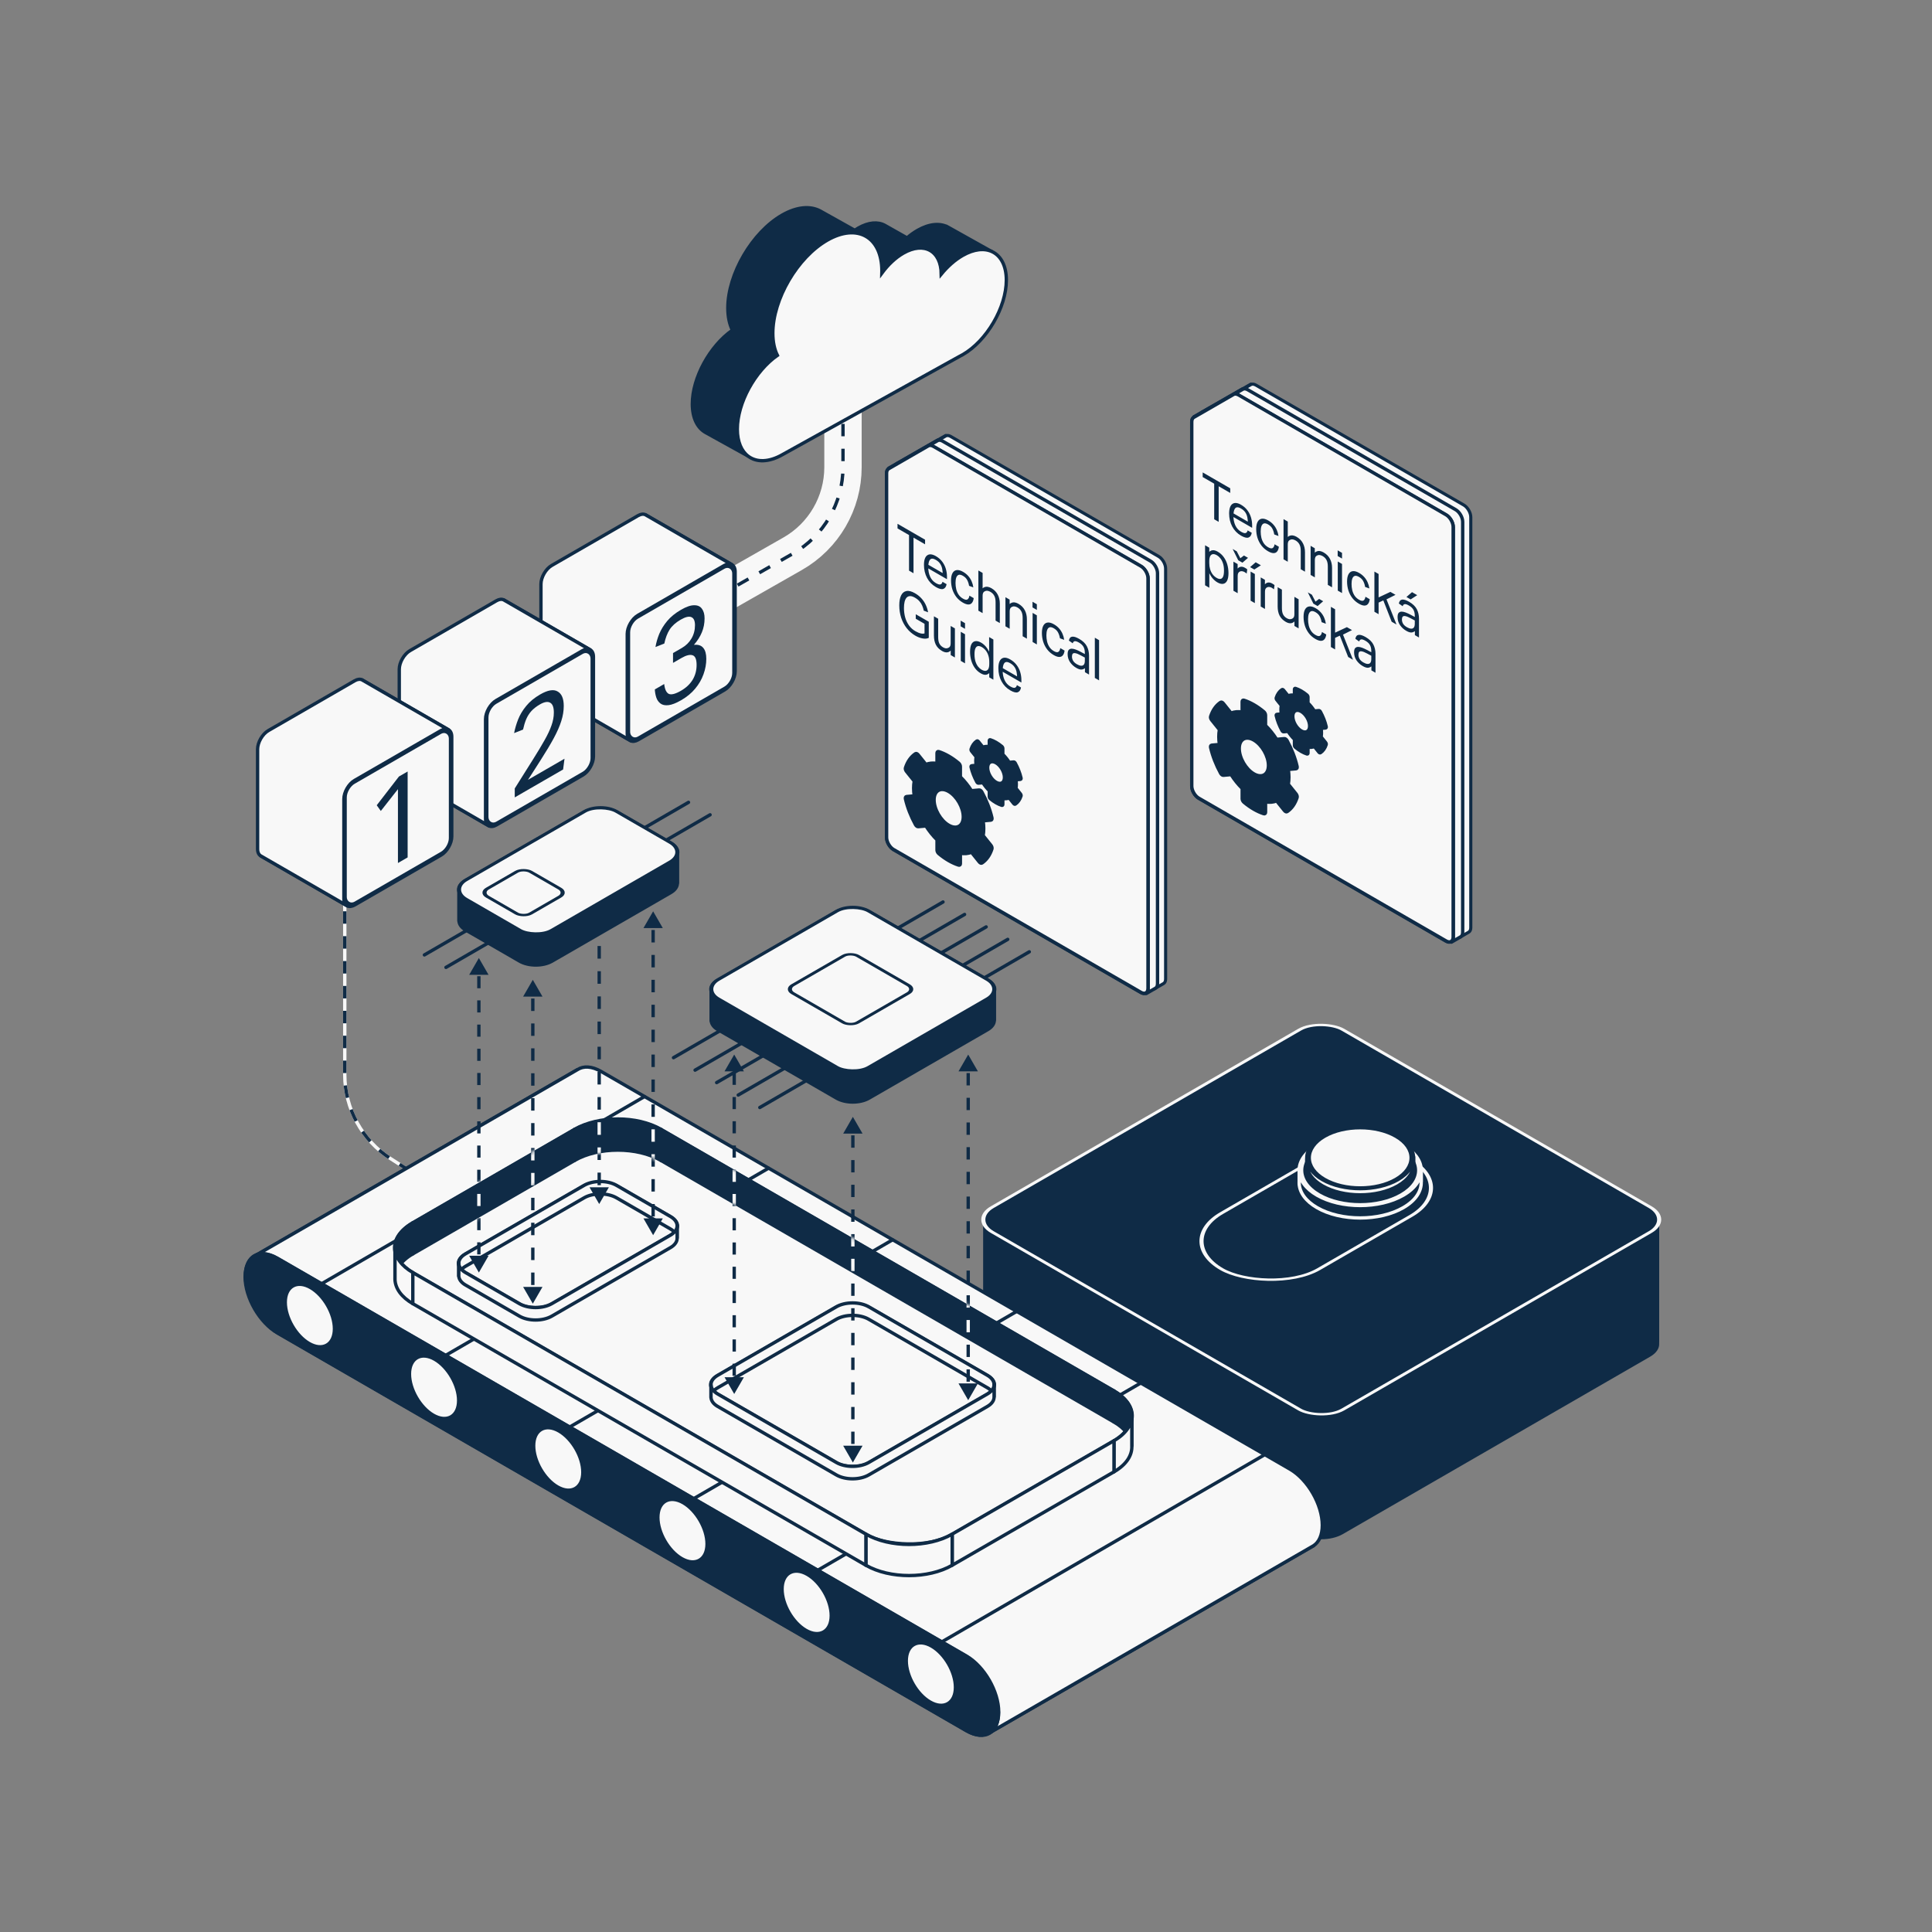 <svg width="576" height="576" viewBox="0 0 576 576" fill="none" xmlns="http://www.w3.org/2000/svg">
<rect x="0" y="0" width="576" height="576" fill="#808080" stroke="none"/>
<g clip-path="url(#clip0_2242_292)">
<path d="M102.79 256.846V320.428C102.79 330.558 107.952 339.989 116.484 345.45L137.604 358.967" stroke="#F8F8F8" stroke-linecap="round"/>
<path d="M102.79 256.846V320.428C102.79 330.558 107.952 339.989 116.484 345.45L137.604 358.967" stroke="#0F2B46" stroke-dasharray="3.71 3.71"/>
<path d="M251.326 118.941V139.279C251.326 149.951 245.601 159.803 236.329 165.088L204.907 182.999" stroke="#F8F8F8" stroke-width="11.14" stroke-linecap="round"/>
<path d="M251.326 118.941V139.279C251.326 149.951 245.601 159.803 236.329 165.088L204.907 182.999" stroke="#0F2B46" stroke-dasharray="3.71 3.71"/>
<path fill-rule="evenodd" clip-rule="evenodd" d="M218.154 168.32C218.777 168.638 219.167 169.374 219.167 170.441V200.149C219.167 202.199 217.727 204.693 215.951 205.719L190.223 220.573C189.37 221.065 188.595 221.129 188.02 220.836L162.292 205.982C162.868 206.275 163.643 206.211 164.495 205.719L190.223 190.865C191.999 189.839 193.439 187.345 193.439 185.295V155.587C193.439 154.52 193.05 153.784 192.426 153.466L218.154 168.32Z" fill="#F8F8F8" stroke="#0F2B46" stroke-linejoin="round"/>
<path fill-rule="evenodd" clip-rule="evenodd" d="M188.019 220.836C187.395 220.519 187.006 219.782 187.006 218.716V189.008C187.006 186.957 188.446 184.463 190.222 183.438L215.95 168.584C216.802 168.092 217.577 168.027 218.153 168.32L192.425 153.466C191.85 153.173 191.075 153.238 190.222 153.73L164.494 168.584C162.718 169.609 161.278 172.103 161.278 174.154V203.862C161.278 204.928 161.668 205.665 162.291 205.982L188.019 220.836Z" fill="#F8F8F8" stroke="#0F2B46" stroke-linejoin="round"/>
<rect x="0.433" y="0.25" width="36.135" height="36.135" rx="3.213" transform="matrix(0.866 -0.5 0 1 187.065 185.511)" fill="#F8F8F8" stroke="#0F2B46"/>
<rect width="29.708" height="29.708" transform="matrix(0.866 -0.5 0 1 190.258 187.64)" fill="#F8F8F8"/>
<path d="M207.684 198.242C207.684 196.562 207.277 195.598 206.464 195.351C205.672 195.091 204.581 195.363 203.189 196.166L200.653 197.63V194.702L203.286 193.182C204.506 192.478 205.458 191.545 206.143 190.383C206.849 189.185 207.202 187.856 207.202 186.398C207.202 185.088 206.839 184.285 206.111 183.989C205.405 183.68 204.345 183.933 202.933 184.749C201.477 185.589 200.386 186.565 199.658 187.677C198.952 188.777 198.417 190.173 198.053 191.866L195.42 192.904C195.634 191.619 196.009 190.315 196.544 188.993C197.101 187.659 197.892 186.374 198.92 185.138C199.968 183.89 201.338 182.778 203.029 181.802C204.634 180.875 205.95 180.424 206.978 180.449C208.026 180.436 208.797 180.795 209.289 181.524C209.803 182.216 210.06 183.167 210.06 184.378C210.06 185.836 209.792 187.214 209.257 188.511C208.743 189.772 207.951 191.02 206.881 192.255C208.144 192.119 209.075 192.422 209.674 193.163C210.274 193.88 210.573 194.968 210.573 196.426C210.573 197.958 210.295 199.49 209.739 201.022C209.203 202.542 208.379 203.969 207.267 205.304C206.175 206.626 204.784 207.775 203.093 208.751C201.574 209.629 200.311 210.123 199.305 210.234C198.299 210.345 197.507 210.185 196.929 209.752C196.351 209.32 195.934 208.733 195.677 207.991C195.42 207.225 195.271 206.41 195.228 205.545L198.021 203.932C198.192 205.489 198.641 206.465 199.369 206.861C200.118 207.219 201.338 206.91 203.029 205.934C204.548 205.057 205.704 203.969 206.496 202.672C207.288 201.35 207.684 199.873 207.684 198.242Z" fill="#0F2B46"/>
<path fill-rule="evenodd" clip-rule="evenodd" d="M175.912 193.706C176.535 194.023 176.924 194.76 176.924 195.826V225.534C176.924 227.585 175.485 230.079 173.708 231.105L147.981 245.958C147.128 246.451 146.353 246.515 145.778 246.222L120.05 231.368C120.625 231.661 121.4 231.597 122.253 231.105L147.981 216.251C149.757 215.225 151.197 212.731 151.197 210.68V180.973C151.197 179.906 150.807 179.169 150.184 178.852L175.912 193.706Z" fill="#F8F8F8" stroke="#0F2B46" stroke-linejoin="round"/>
<path fill-rule="evenodd" clip-rule="evenodd" d="M145.777 246.222C145.153 245.905 144.764 245.168 144.764 244.102V214.394C144.764 212.343 146.204 209.849 147.98 208.824L173.708 193.97C174.56 193.477 175.335 193.413 175.911 193.706L150.183 178.852C149.607 178.559 148.832 178.624 147.98 179.116L122.252 193.97C120.476 194.995 119.036 197.489 119.036 199.54V229.248C119.036 230.314 119.425 231.051 120.049 231.368L145.777 246.222Z" fill="#F8F8F8" stroke="#0F2B46" stroke-linejoin="round"/>
<rect x="0.433" y="0.25" width="36.135" height="36.135" rx="3.213" transform="matrix(0.866 -0.5 0 1 144.823 210.897)" fill="#F8F8F8" stroke="#0F2B46"/>
<rect width="29.708" height="29.708" transform="matrix(0.866 -0.5 0 1 148.016 213.026)" fill="#F8F8F8"/>
<path d="M153.467 235.064L158.957 226.334C160.327 224.159 161.461 222.269 162.36 220.662C163.28 219.044 163.965 217.586 164.414 216.288C164.885 214.978 165.121 213.693 165.121 212.433C165.121 210.876 164.757 209.9 164.029 209.504C163.302 209.084 162.285 209.251 160.979 210.005C159.931 210.61 159.075 211.278 158.411 212.007C157.769 212.723 157.255 213.539 156.87 214.453C156.506 215.331 156.196 216.35 155.939 217.512L153.275 218.568C153.531 217.234 153.927 215.88 154.462 214.509C155.019 213.1 155.821 211.76 156.87 210.487C157.919 209.189 159.31 208.04 161.044 207.039C163.312 205.73 165.046 205.433 166.244 206.15C167.464 206.829 168.074 208.269 168.074 210.468C168.074 211.951 167.828 213.452 167.336 214.972C166.865 216.48 166.127 218.166 165.121 220.032C164.136 221.861 162.852 224.011 161.268 226.482C160.712 227.347 160.123 228.268 159.503 229.244C158.882 230.196 158.186 231.277 157.416 232.488L168.299 226.204L167.882 229.411L153.467 237.733V235.064Z" fill="#0F2B46"/>
<path fill-rule="evenodd" clip-rule="evenodd" d="M133.671 217.549C134.295 217.866 134.684 218.603 134.684 219.669V249.377C134.684 251.428 133.244 253.922 131.468 254.948L105.74 269.801C104.888 270.294 104.113 270.358 103.537 270.065L77.81 255.211C78.385 255.504 79.16 255.44 80.013 254.948L105.74 240.094C107.517 239.068 108.956 236.574 108.956 234.523V204.816C108.956 203.749 108.567 203.012 107.944 202.695L133.671 217.549Z" fill="#F8F8F8" stroke="#0F2B46" stroke-linejoin="round"/>
<path fill-rule="evenodd" clip-rule="evenodd" d="M103.536 270.065C102.913 269.748 102.524 269.011 102.524 267.945V238.237C102.524 236.186 103.963 233.692 105.74 232.667L131.467 217.813C132.32 217.32 133.095 217.256 133.671 217.549L107.943 202.695C107.367 202.402 106.592 202.467 105.74 202.959L80.012 217.813C78.236 218.838 76.796 221.332 76.796 223.383V253.091C76.796 254.157 77.185 254.894 77.809 255.211L103.536 270.065Z" fill="#F8F8F8" stroke="#0F2B46" stroke-linejoin="round"/>
<rect x="0.433" y="0.25" width="36.135" height="36.135" rx="3.213" transform="matrix(0.866 -0.5 0 1 102.581 234.74)" fill="#F8F8F8" stroke="#0F2B46"/>
<rect width="29.708" height="29.708" transform="matrix(0.866 -0.5 0 1 105.774 236.869)" fill="#F8F8F8"/>
<path d="M118.642 235.275L113.537 241.781L112.317 240.076L118.931 231.513L121.531 230.011V255.626L118.642 257.295V235.275Z" fill="#0F2B46"/>
<path d="M218.315 98.428C217.443 96.667 216.957 94.453 216.957 91.838C216.957 81.68 224.271 69.188 233.211 64.079C237.621 61.559 241.635 61.289 244.571 62.881C244.636 62.916 244.7 62.952 244.764 62.989L254.831 68.617C255.175 68.384 255.523 68.165 255.876 67.963C258.965 66.197 261.775 66.02 263.82 67.156L270.422 70.881C271.427 70.02 272.477 69.266 273.558 68.649C277.08 66.636 280.287 66.415 282.637 67.678V67.677L282.708 67.716C282.732 67.729 282.756 67.743 282.78 67.756L295.849 75.063C293.523 73.939 290.413 74.212 287.008 76.157C284.691 77.481 282.512 79.427 280.622 81.726C280.561 74.759 275.503 71.942 269.326 75.471C266.945 76.832 264.731 78.949 262.903 81.438C262.91 81.214 262.915 80.99 262.915 80.769C262.915 70.61 255.601 66.479 246.662 71.588C237.722 76.697 230.408 89.188 230.408 99.347C230.408 101.961 230.894 104.175 231.766 105.936C225.073 110.623 219.827 120.119 219.827 127.945C219.827 131.743 221.062 134.522 223.098 136.039L210.4 129.013C207.92 127.654 206.376 124.682 206.376 120.437C206.376 112.611 211.622 103.114 218.315 98.428L218.315 98.428Z" fill="#0F2B46" stroke="#0F2B46" stroke-width="0.928"/>
<path d="M231.767 105.937C230.894 104.176 230.409 101.961 230.409 99.347C230.409 89.188 237.723 76.697 246.662 71.588C255.602 66.479 262.916 70.61 262.916 80.769C262.916 80.991 262.911 81.214 262.904 81.438C264.731 78.949 266.945 76.833 269.327 75.471C275.504 71.942 280.561 74.759 280.623 81.726C282.513 79.427 284.692 77.482 287.009 76.157C290.413 74.212 293.523 73.939 295.849 75.063C298.415 76.303 300.027 79.243 300.027 83.511C300.027 91.648 294.169 101.654 287.009 105.746C286.729 105.906 286.452 106.053 286.176 106.19L233.279 135.543C229.222 137.862 225.57 137.881 223.099 136.039C221.063 134.522 219.828 131.743 219.828 127.945C219.828 120.119 225.074 110.623 231.767 105.937Z" fill="#F8F8F8" stroke="#0F2B46"/>
<path fill-rule="evenodd" clip-rule="evenodd" d="M293.165 363.77C293.092 362.373 293.978 360.962 295.825 359.895L387.48 306.978C391.032 304.928 396.792 304.927 400.344 306.978L491.999 359.895C493.704 360.88 494.591 362.158 494.659 363.448V400.582C494.591 399.293 493.704 398.015 491.999 397.03L400.344 344.113C396.792 342.062 391.032 342.062 387.48 344.113L295.825 397.03C293.978 398.097 293.092 399.508 293.165 400.905V363.77Z" fill="#0F2B46"/>
<path fill-rule="evenodd" clip-rule="evenodd" d="M494.659 363.447C494.733 364.845 493.846 366.256 491.999 367.322L400.344 420.239C396.792 422.29 391.032 422.29 387.48 420.239L295.825 367.322C294.12 366.338 293.233 365.06 293.165 363.77V400.905C293.233 402.194 294.12 403.472 295.825 404.457L387.48 457.374C391.032 459.425 396.792 459.425 400.344 457.374L491.999 404.457C493.846 403.39 494.733 401.979 494.659 400.582V363.447Z" fill="#0F2B46"/>
<rect width="120.688" height="120.688" rx="7.427" transform="matrix(0.866 -0.5 0.866 0.5 289.393 363.609)" fill="#0F2B46" stroke="#F8F8F8"/>
<path fill-rule="evenodd" clip-rule="evenodd" d="M435.067 279.328C434.686 279.576 434.144 279.556 433.544 279.209L359.811 236.616C358.656 235.949 357.72 234.326 357.72 232.991V124.339C357.72 123.698 357.94 123.21 358.332 122.984L361.115 121.376C360.723 121.603 360.502 122.09 360.502 122.731V231.384C360.502 232.719 361.439 234.341 362.594 235.008L436.327 277.601C436.927 277.948 437.469 277.968 437.85 277.72L435.067 279.328Z" fill="#F8F8F8" stroke="#0F2B46" stroke-width="0.928" stroke-linejoin="round"/>
<path fill-rule="evenodd" clip-rule="evenodd" d="M358.363 122.876L370.161 116.109L372.932 114.52L361.134 121.287L358.363 122.876Z" fill="#F8F8F8" stroke="#0F2B46" stroke-width="0.928" stroke-linejoin="round"/>
<path fill-rule="evenodd" clip-rule="evenodd" d="M370.147 116.267C370.54 116.04 371.073 116.093 371.629 116.413L433.612 152.171C434.769 152.838 435.707 154.461 435.707 155.796V278.167C435.707 278.808 435.491 279.265 435.138 279.494L437.925 277.887C438.278 277.658 438.494 277.2 438.494 276.559V154.188C438.494 152.853 437.556 151.23 436.399 150.563L374.416 114.805C373.86 114.485 373.328 114.432 372.935 114.659L370.147 116.267Z" fill="#F8F8F8" stroke="#0F2B46" stroke-width="0.928" stroke-linejoin="round"/>
<path d="M370.183 116.209C370.575 115.983 371.107 116.036 371.661 116.356L433.558 152.092C434.713 152.759 435.65 154.381 435.65 155.716V277.936C435.65 279.27 434.713 279.811 433.558 279.144L359.812 236.566C358.656 235.899 357.72 234.277 357.72 232.943V124.397C357.72 123.756 357.94 123.269 358.333 123.043L370.183 116.209Z" fill="#F8F8F8" stroke="#0F2B46" stroke-width="0.928"/>
<path fill-rule="evenodd" clip-rule="evenodd" d="M432.655 280.72C432.274 280.969 431.732 280.948 431.132 280.601L357.399 238.008C356.244 237.341 355.308 235.719 355.308 234.384V125.731C355.308 125.09 355.528 124.603 355.92 124.376L358.703 122.769C358.311 122.995 358.09 123.483 358.09 124.124V232.776C358.09 234.111 359.027 235.734 360.182 236.401L433.915 278.994C434.515 279.341 435.057 279.361 435.438 279.113L432.655 280.72Z" fill="#F8F8F8" stroke="#0F2B46" stroke-linejoin="round"/>
<path fill-rule="evenodd" clip-rule="evenodd" d="M355.952 124.269L367.75 117.502L370.521 115.913L358.723 122.679L355.952 124.269Z" fill="#F8F8F8" stroke="#0F2B46" stroke-linejoin="round"/>
<path fill-rule="evenodd" clip-rule="evenodd" d="M367.734 117.659C368.127 117.433 368.66 117.485 369.216 117.806L431.199 153.563C432.356 154.231 433.294 155.854 433.294 157.189V279.559C433.294 280.2 433.078 280.658 432.725 280.887L435.512 279.279C435.865 279.05 436.081 278.593 436.081 277.952V155.581C436.081 154.246 435.143 152.623 433.986 151.956L372.003 116.198C371.447 115.878 370.914 115.825 370.522 116.052L367.734 117.659Z" fill="#F8F8F8" stroke="#0F2B46" stroke-linejoin="round"/>
<path d="M367.77 117.602C368.163 117.376 368.695 117.429 369.249 117.749L431.146 153.485C432.301 154.152 433.238 155.774 433.238 157.108V279.328C433.238 280.663 432.301 281.203 431.146 280.536L357.4 237.959C356.244 237.292 355.308 235.67 355.308 234.335V125.79C355.308 125.149 355.528 124.662 355.921 124.435L367.77 117.602Z" fill="#F8F8F8" stroke="#0F2B46"/>
<path d="M361.996 144.204L358.565 142.223V140.847L366.778 145.588V146.964L363.333 144.976V155.583L361.996 154.811V144.204ZM366.449 153.102C366.449 152.352 366.536 151.737 366.711 151.256C366.885 150.775 367.132 150.431 367.452 150.224C367.772 150.006 368.145 149.919 368.571 149.964C369.007 150.014 369.482 150.187 369.995 150.484C370.771 150.931 371.4 151.48 371.885 152.129C372.369 152.766 372.728 153.471 372.961 154.243C373.193 155.015 373.309 155.81 373.309 156.627V157.365L367.059 153.757V152.666L372.67 155.905L372.045 156.098C372.045 155.393 371.987 154.761 371.87 154.201C371.754 153.642 371.546 153.147 371.245 152.716C370.955 152.291 370.533 151.919 369.981 151.6C369.535 151.343 369.162 151.222 368.862 151.239C368.571 151.261 368.343 151.393 368.179 151.634C368.014 151.863 367.898 152.171 367.83 152.557C367.762 152.943 367.728 153.371 367.728 153.841C367.728 154.87 367.917 155.801 368.295 156.635C368.682 157.463 369.249 158.092 369.995 158.523C370.625 158.887 371.086 159.018 371.376 158.918C371.677 158.811 371.875 158.551 371.972 158.137L373.193 158.842C373.067 159.597 372.743 160.07 372.219 160.26C371.706 160.445 370.964 160.257 369.995 159.698C368.862 159.043 367.985 158.134 367.365 156.971C366.754 155.813 366.449 154.523 366.449 153.102ZM374.52 157.729C374.52 156.8 374.666 156.073 374.956 155.547C375.247 155.021 375.659 154.721 376.192 154.649C376.734 154.57 377.379 154.747 378.125 155.177C378.726 155.524 379.234 155.935 379.651 156.411C380.068 156.875 380.402 157.398 380.654 157.98C380.906 158.551 381.076 159.158 381.163 159.801L379.898 159.34C379.801 158.724 379.622 158.162 379.36 157.653C379.099 157.133 378.672 156.702 378.081 156.361C377.548 156.053 377.117 155.955 376.788 156.067C376.468 156.184 376.231 156.456 376.076 156.881C375.93 157.301 375.858 157.829 375.858 158.467C375.858 159.094 375.925 159.709 376.061 160.313C376.206 160.912 376.439 161.454 376.759 161.941C377.088 162.433 377.524 162.836 378.067 163.15C378.677 163.502 379.128 163.583 379.419 163.393C379.719 163.208 379.913 162.833 380 162.268L381.279 163.007C381.202 163.622 381.027 164.092 380.756 164.417C380.494 164.747 380.136 164.909 379.68 164.903C379.234 164.903 378.687 164.716 378.038 164.341C377.272 163.899 376.628 163.343 376.105 162.671C375.581 161.989 375.184 161.228 374.913 160.389C374.651 159.544 374.52 158.657 374.52 157.729ZM382.668 154.763L383.933 155.493V161.166L383.57 160.469C383.851 160.117 384.151 159.876 384.471 159.748C384.791 159.619 385.125 159.582 385.474 159.638C385.823 159.694 386.181 159.829 386.549 160.041C387.402 160.534 388.032 161.171 388.439 161.955C388.855 162.732 389.064 163.636 389.064 164.665V170.439L387.799 169.708V164.22C387.799 163.415 387.668 162.774 387.407 162.299C387.155 161.817 386.772 161.429 386.259 161.132C385.987 160.976 385.711 160.872 385.43 160.822C385.149 160.771 384.897 160.805 384.674 160.922C384.519 160.989 384.384 161.079 384.267 161.191C384.161 161.297 384.078 161.445 384.02 161.636C383.962 161.815 383.933 162.05 383.933 162.341V167.476L382.668 166.746V154.763ZM390.74 162.729L391.99 163.451V165.817L391.627 165.171C391.908 164.796 392.208 164.545 392.528 164.416C392.847 164.276 393.182 164.234 393.531 164.29C393.879 164.346 394.243 164.483 394.621 164.701C395.473 165.194 396.103 165.831 396.51 166.615C396.927 167.392 397.135 168.296 397.135 169.325V175.099L395.871 174.369V168.88C395.871 168.075 395.74 167.434 395.478 166.959C395.226 166.477 394.844 166.089 394.33 165.792C394.059 165.636 393.783 165.532 393.502 165.482C393.221 165.431 392.969 165.465 392.746 165.582C392.591 165.65 392.455 165.739 392.339 165.851C392.232 165.957 392.15 166.105 392.092 166.296C392.033 166.475 392.004 166.71 392.004 167.001V172.136L390.74 171.406V162.729ZM398.84 167.406L400.105 168.136V176.813L398.84 176.083V167.406ZM398.811 164.083L400.105 164.83V166.525L398.811 165.778V164.083ZM401.611 173.369C401.611 172.441 401.756 171.713 402.047 171.187C402.338 170.662 402.749 170.362 403.282 170.289C403.825 170.211 404.469 170.387 405.215 170.818C405.816 171.165 406.325 171.576 406.742 172.052C407.158 172.516 407.493 173.039 407.745 173.621C407.996 174.192 408.166 174.799 408.253 175.442L406.989 174.98C406.892 174.365 406.713 173.803 406.451 173.294C406.189 172.773 405.763 172.343 405.172 172.001C404.639 171.694 404.208 171.596 403.878 171.708C403.559 171.825 403.321 172.096 403.166 172.522C403.021 172.941 402.948 173.47 402.948 174.108C402.948 174.734 403.016 175.35 403.152 175.954C403.297 176.552 403.529 177.095 403.849 177.582C404.179 178.074 404.615 178.477 405.157 178.79C405.768 179.143 406.218 179.224 406.509 179.034C406.809 178.849 407.003 178.474 407.09 177.909L408.37 178.648C408.292 179.263 408.118 179.733 407.846 180.057C407.585 180.388 407.226 180.55 406.771 180.544C406.325 180.544 405.777 180.357 405.128 179.982C404.363 179.54 403.718 178.983 403.195 178.312C402.672 177.629 402.275 176.869 402.003 176.029C401.742 175.185 401.611 174.298 401.611 173.369ZM410.384 178.401L414.526 176.462L416.053 177.344L413.189 178.778L412.593 178.921L410.384 179.945V178.401ZM409.759 170.404L411.009 171.125V183.109L409.759 182.387V170.404ZM412.157 178.334L413.131 178.107L416.343 186.188L414.904 185.358L412.157 178.334ZM416.669 183.977C416.669 183.384 416.776 182.964 416.989 182.718C417.212 182.477 417.503 182.354 417.861 182.349C418.23 182.349 418.641 182.435 419.097 182.609C419.562 182.788 420.032 183.003 420.507 183.255L422.44 184.287V185.328L420.594 184.346C419.916 183.977 419.383 183.758 418.995 183.691C418.617 183.619 418.351 183.672 418.196 183.851C418.041 184.019 417.963 184.298 417.963 184.69C417.963 185.126 418.074 185.543 418.297 185.94C418.53 186.332 418.908 186.679 419.431 186.981C419.906 187.255 420.318 187.403 420.667 187.426C421.025 187.454 421.301 187.35 421.495 187.115C421.698 186.875 421.8 186.491 421.8 185.965V183.616C421.8 182.877 421.665 182.268 421.393 181.786C421.122 181.305 420.681 180.888 420.071 180.536C419.47 180.189 419.029 180.052 418.748 180.125C418.467 180.186 418.283 180.393 418.196 180.746L417.047 179.932C417.183 179.216 417.508 178.827 418.021 178.765C418.535 178.693 419.232 178.911 420.114 179.42C421.199 180.047 421.96 180.777 422.396 181.61C422.832 182.444 423.05 183.381 423.05 184.421V190.061L421.829 189.356V187.526L422.047 187.954C421.786 188.251 421.432 188.449 420.986 188.55C420.541 188.64 419.959 188.477 419.242 188.063C418.486 187.627 417.866 187.056 417.382 186.351C416.907 185.641 416.669 184.849 416.669 183.977ZM420.972 176.542L422.527 177.439L420.565 178.707L419.315 177.985L420.972 176.542ZM359.278 162.564L360.528 163.286V165.585L360.266 164.83C360.586 164.388 360.973 164.131 361.429 164.058C361.884 163.974 362.427 164.114 363.057 164.478C363.774 164.892 364.37 165.432 364.844 166.097C365.319 166.752 365.673 167.488 365.905 168.304C366.138 169.121 366.254 169.977 366.254 170.872C366.254 171.823 366.119 172.573 365.847 173.121C365.576 173.658 365.188 173.972 364.685 174.061C364.19 174.156 363.599 174.005 362.911 173.608C362.592 173.423 362.267 173.174 361.937 172.861C361.618 172.565 361.312 172.198 361.022 171.762C360.731 171.314 360.474 170.791 360.251 170.192L360.542 169.454V175.228L359.278 174.497V162.564ZM364.917 170.117C364.917 169.267 364.815 168.542 364.612 167.943C364.408 167.334 364.147 166.836 363.827 166.45C363.517 166.058 363.187 165.762 362.839 165.56C362.344 165.275 361.923 165.16 361.574 165.216C361.235 165.278 360.973 165.485 360.789 165.837C360.615 166.195 360.528 166.676 360.528 167.281V167.868C360.528 168.517 360.61 169.124 360.775 169.689C360.939 170.254 361.182 170.758 361.501 171.199C361.831 171.647 362.243 172.013 362.737 172.299C363.154 172.539 363.522 172.64 363.841 172.601C364.171 172.567 364.433 172.355 364.626 171.963C364.82 171.56 364.917 170.945 364.917 170.117ZM367.732 167.446L368.982 168.167V171.021L368.721 169.863C369.011 169.393 369.365 169.104 369.782 168.998C370.208 168.897 370.673 168.993 371.177 169.283C371.313 169.362 371.434 169.437 371.54 169.51C371.647 169.583 371.749 169.658 371.846 169.737L371.686 171.004C371.589 170.925 371.492 170.853 371.395 170.786C371.298 170.707 371.191 170.635 371.075 170.567C370.843 170.433 370.605 170.346 370.363 170.307C370.13 170.263 369.903 170.288 369.68 170.383C369.467 170.472 369.297 170.621 369.171 170.828C369.055 171.04 368.997 171.331 368.997 171.7V176.853L367.732 176.123V167.446ZM370.421 167.756L369.157 167.026L367.5 163.669L368.721 164.374L370.319 167.446L369.258 166.833L370.872 165.616L372.078 166.313L370.421 167.756ZM372.852 170.402L374.116 171.132V179.809L372.852 179.079V170.402ZM374.364 167.632L375.919 168.53L373.957 169.797L372.707 169.076L374.364 167.632ZM375.869 172.144L377.119 172.865V175.719L376.858 174.561C377.149 174.091 377.502 173.803 377.919 173.696C378.345 173.596 378.81 173.691 379.314 173.982C379.45 174.06 379.571 174.135 379.678 174.208C379.784 174.281 379.886 174.356 379.983 174.435L379.823 175.702C379.726 175.624 379.629 175.551 379.532 175.484C379.435 175.405 379.329 175.333 379.212 175.265C378.98 175.131 378.743 175.044 378.5 175.005C378.268 174.961 378.04 174.986 377.817 175.081C377.604 175.17 377.434 175.319 377.308 175.526C377.192 175.738 377.134 176.029 377.134 176.398V181.551L375.869 180.821V172.144ZM380.916 180.814V175.058L382.181 175.788V181.259C382.181 182.065 382.297 182.702 382.53 183.172C382.762 183.642 383.131 184.023 383.634 184.314C383.915 184.476 384.182 184.574 384.434 184.607C384.696 184.635 384.938 184.596 385.161 184.49C385.325 184.417 385.461 184.328 385.568 184.221C385.674 184.115 385.757 183.972 385.815 183.793C385.873 183.603 385.902 183.363 385.902 183.072V177.936L387.166 178.666V187.343L385.916 186.621V184.02L386.222 184.935C385.834 185.449 385.398 185.74 384.914 185.807C384.439 185.869 383.915 185.735 383.344 185.405C382.491 184.912 381.871 184.286 381.483 183.525C381.105 182.77 380.916 181.866 380.916 180.814ZM388.642 183.882C388.642 182.953 388.788 182.226 389.078 181.7C389.369 181.174 389.781 180.875 390.314 180.802C390.857 180.724 391.501 180.9 392.247 181.331C392.848 181.678 393.357 182.089 393.773 182.564C394.19 183.029 394.524 183.552 394.776 184.134C395.028 184.704 395.198 185.311 395.285 185.955L394.02 185.493C393.923 184.878 393.744 184.315 393.483 183.806C393.221 183.286 392.795 182.855 392.203 182.514C391.671 182.206 391.239 182.108 390.91 182.22C390.59 182.338 390.353 182.609 390.198 183.034C390.052 183.454 389.98 183.983 389.98 184.62C389.98 185.247 390.047 185.862 390.183 186.467C390.328 187.065 390.561 187.608 390.881 188.095C391.21 188.587 391.646 188.99 392.189 189.303C392.799 189.655 393.25 189.737 393.541 189.546C393.841 189.362 394.035 188.987 394.122 188.422L395.401 189.16C395.324 189.776 395.149 190.246 394.878 190.57C394.616 190.9 394.258 191.062 393.802 191.057C393.357 191.057 392.809 190.869 392.16 190.495C391.394 190.053 390.75 189.496 390.227 188.825C389.703 188.142 389.306 187.381 389.035 186.542C388.773 185.697 388.642 184.811 388.642 183.882ZM392.828 180.693L391.564 179.963L389.907 176.606L391.128 177.311L392.727 180.383L391.666 179.77L393.279 178.553L394.485 179.25L392.828 180.693ZM397.416 188.914L401.558 186.975L403.084 187.856L400.221 189.291L399.625 189.434L397.416 190.458V188.914ZM396.791 180.916L398.041 181.638V193.621L396.791 192.9V180.916ZM399.189 188.846L400.163 188.62L403.375 196.701L401.936 195.87L399.189 188.846ZM403.701 194.489C403.701 193.896 403.808 193.477 404.021 193.231C404.244 192.99 404.534 192.867 404.893 192.861C405.261 192.861 405.673 192.948 406.128 193.121C406.593 193.3 407.063 193.516 407.538 193.768L409.471 194.8V195.84L407.625 194.859C406.947 194.489 406.414 194.271 406.027 194.204C405.649 194.131 405.382 194.184 405.227 194.363C405.072 194.531 404.995 194.811 404.995 195.203C404.995 195.639 405.106 196.056 405.329 196.453C405.561 196.845 405.939 197.191 406.463 197.494C406.937 197.768 407.349 197.916 407.698 197.938C408.057 197.966 408.333 197.863 408.527 197.628C408.73 197.387 408.832 197.004 408.832 196.478V194.128C408.832 193.39 408.696 192.78 408.425 192.299C408.154 191.818 407.713 191.401 407.102 191.049C406.501 190.702 406.061 190.565 405.78 190.638C405.498 190.699 405.314 190.906 405.227 191.259L404.079 190.445C404.215 189.728 404.539 189.34 405.053 189.278C405.566 189.205 406.264 189.424 407.146 189.933C408.231 190.559 408.992 191.289 409.428 192.123C409.864 192.956 410.082 193.894 410.082 194.934V200.573L408.861 199.868V198.039L409.079 198.467C408.817 198.763 408.464 198.962 408.018 199.063C407.572 199.152 406.991 198.99 406.274 198.576C405.518 198.14 404.898 197.569 404.413 196.864C403.938 196.154 403.701 195.362 403.701 194.489Z" fill="#0F2B46"/>
<path d="M386.411 236.697L384.093 233.813C384.327 232.49 384.327 230.995 384.093 229.402L386.411 229.195C386.678 229.173 386.797 228.877 386.71 228.488C386.106 225.902 385.078 223.285 383.734 220.824C383.527 220.447 383.189 220.19 382.928 220.215L380.61 220.422C379.636 218.892 378.515 217.497 377.301 216.306V213.221C377.301 212.869 377.089 212.439 376.79 212.19C374.792 210.522 372.746 209.366 370.847 208.759C370.548 208.662 370.335 208.847 370.335 209.199V212.291C369.127 212.09 368.006 212.19 367.027 212.586L364.714 209.705C364.447 209.375 364.115 209.24 363.908 209.385C362.564 210.286 361.536 211.716 360.932 213.61C360.839 213.896 360.964 214.333 361.231 214.663L363.549 217.547C363.315 218.87 363.315 220.366 363.549 221.959L361.231 222.166C360.964 222.188 360.845 222.483 360.932 222.873C361.536 225.459 362.564 228.076 363.908 230.536C364.115 230.913 364.453 231.171 364.714 231.146L367.032 230.938C368.006 232.468 369.127 233.863 370.341 235.054V238.146C370.341 238.498 370.553 238.928 370.852 239.176C372.85 240.845 374.896 242.001 376.795 242.607C377.094 242.705 377.307 242.52 377.307 242.168V239.076C378.515 239.277 379.636 239.176 380.615 238.781L382.934 241.665C383.2 241.995 383.532 242.13 383.739 241.985C385.083 241.084 386.112 239.654 386.716 237.759C386.797 237.461 386.678 237.027 386.411 236.697ZM373.818 230.703C371.418 229.317 369.465 225.933 369.465 223.162C369.465 220.391 371.418 219.263 373.818 220.648C376.218 222.034 378.172 225.418 378.172 228.189C378.172 230.96 376.218 232.088 373.818 230.703Z" fill="#0F2B46" stroke="#0F2B46"/>
<path d="M395.21 221.371L393.872 219.706C394.007 218.942 394.007 218.078 393.872 217.159L395.21 217.039C395.364 217.026 395.434 216.856 395.383 216.631C395.035 215.138 394.441 213.627 393.665 212.206C393.545 211.989 393.35 211.84 393.2 211.855L391.861 211.974C391.299 211.091 390.652 210.285 389.951 209.598V207.817C389.951 207.613 389.828 207.365 389.656 207.222C388.502 206.258 387.321 205.591 386.225 205.241C386.052 205.184 385.929 205.291 385.929 205.495V207.28C385.232 207.164 384.584 207.222 384.019 207.45L382.684 205.787C382.53 205.596 382.338 205.518 382.219 205.602C381.442 206.122 380.849 206.948 380.5 208.041C380.446 208.207 380.519 208.459 380.673 208.649L382.011 210.314C381.876 211.078 381.876 211.942 382.011 212.861L380.673 212.981C380.519 212.994 380.45 213.164 380.5 213.389C380.849 214.882 381.442 216.393 382.219 217.814C382.338 218.031 382.533 218.18 382.684 218.165L384.022 218.046C384.584 218.929 385.232 219.735 385.932 220.422V222.207C385.932 222.41 386.055 222.659 386.228 222.802C387.381 223.765 388.562 224.433 389.659 224.783C389.831 224.839 389.954 224.732 389.954 224.529V222.744C390.652 222.86 391.299 222.802 391.864 222.573L393.203 224.239C393.357 224.429 393.548 224.507 393.668 224.424C394.444 223.903 395.038 223.078 395.386 221.984C395.434 221.812 395.364 221.561 395.21 221.371ZM387.94 217.91C386.554 217.11 385.426 215.156 385.426 213.556C385.426 211.956 386.554 211.305 387.94 212.105C389.326 212.905 390.454 214.859 390.454 216.458C390.454 218.058 389.326 218.71 387.94 217.91Z" fill="#0F2B46" stroke="#0F2B46"/>
<path fill-rule="evenodd" clip-rule="evenodd" d="M344.086 294.646C343.704 294.894 343.163 294.874 342.562 294.527L268.83 251.934C267.675 251.267 266.738 249.644 266.738 248.309V139.657C266.738 139.016 266.959 138.528 267.351 138.302L270.134 136.694C269.741 136.921 269.521 137.408 269.521 138.049V246.702C269.521 248.037 270.457 249.659 271.613 250.327L345.345 292.919C345.946 293.266 346.487 293.287 346.869 293.039L344.086 294.646Z" fill="#F8F8F8" stroke="#0F2B46" stroke-width="0.928" stroke-linejoin="round"/>
<path fill-rule="evenodd" clip-rule="evenodd" d="M267.383 138.194L279.181 131.427L281.952 129.838L270.154 136.605L267.383 138.194Z" fill="#F8F8F8" stroke="#0F2B46" stroke-width="0.928" stroke-linejoin="round"/>
<path fill-rule="evenodd" clip-rule="evenodd" d="M279.166 131.585C279.559 131.358 280.092 131.411 280.647 131.731L342.631 167.489C343.787 168.156 344.725 169.779 344.725 171.114V293.485C344.725 294.126 344.509 294.583 344.157 294.813L346.944 293.205C347.296 292.976 347.513 292.518 347.513 291.877V169.506C347.513 168.172 346.574 166.548 345.418 165.881L283.435 130.123C282.879 129.803 282.346 129.75 281.953 129.977L279.166 131.585Z" fill="#F8F8F8" stroke="#0F2B46" stroke-width="0.928" stroke-linejoin="round"/>
<path d="M279.201 131.527C279.593 131.301 280.125 131.354 280.68 131.674L342.576 167.41C343.732 168.077 344.668 169.7 344.668 171.034V293.254C344.668 294.588 343.732 295.129 342.576 294.462L268.83 251.885C267.675 251.217 266.738 249.595 266.738 248.261V139.715C266.738 139.074 266.959 138.587 267.351 138.361L279.201 131.527Z" fill="#F8F8F8" stroke="#0F2B46" stroke-width="0.928"/>
<path fill-rule="evenodd" clip-rule="evenodd" d="M341.675 296.039C341.293 296.287 340.752 296.266 340.151 295.919L266.419 253.327C265.264 252.659 264.327 251.037 264.327 249.702V141.049C264.327 140.408 264.548 139.921 264.94 139.694L267.722 138.087C267.33 138.314 267.11 138.801 267.11 139.442V248.094C267.11 249.429 268.046 251.052 269.202 251.719L342.934 294.312C343.535 294.659 344.076 294.679 344.458 294.431L341.675 296.039Z" fill="#F8F8F8" stroke="#0F2B46" stroke-linejoin="round"/>
<path fill-rule="evenodd" clip-rule="evenodd" d="M264.972 139.587L276.77 132.82L279.541 131.231L267.743 137.997L264.972 139.587Z" fill="#F8F8F8" stroke="#0F2B46" stroke-linejoin="round"/>
<path fill-rule="evenodd" clip-rule="evenodd" d="M276.754 132.977C277.147 132.751 277.68 132.803 278.235 133.124L340.218 168.881C341.375 169.549 342.313 171.172 342.313 172.507V294.877C342.313 295.518 342.097 295.976 341.744 296.205L344.532 294.597C344.884 294.368 345.1 293.91 345.1 293.27V170.899C345.1 169.564 344.162 167.941 343.006 167.273L281.022 131.516C280.467 131.195 279.934 131.143 279.541 131.369L276.754 132.977Z" fill="#F8F8F8" stroke="#0F2B46" stroke-linejoin="round"/>
<path d="M276.79 132.92C277.182 132.694 277.714 132.747 278.269 133.067L340.165 168.803C341.321 169.47 342.257 171.092 342.257 172.426V294.647C342.257 295.981 341.321 296.521 340.165 295.854L266.419 253.277C265.264 252.61 264.327 250.988 264.327 249.654V141.108C264.327 140.467 264.548 139.98 264.94 139.753L276.79 132.92Z" fill="#F8F8F8" stroke="#0F2B46"/>
<path d="M271.015 159.521L267.585 157.541V156.165L275.797 160.906V162.282L272.352 160.293V170.901L271.015 170.129V159.521ZM275.468 168.42C275.468 167.67 275.556 167.055 275.73 166.574C275.904 166.093 276.152 165.749 276.471 165.542C276.791 165.323 277.164 165.237 277.591 165.281C278.027 165.332 278.501 165.505 279.015 165.802C279.79 166.249 280.42 166.798 280.904 167.446C281.389 168.084 281.748 168.789 281.98 169.561C282.213 170.333 282.329 171.128 282.329 171.944V172.683L276.079 169.074V167.984L281.689 171.223L281.064 171.416C281.064 170.711 281.006 170.079 280.89 169.519C280.774 168.96 280.565 168.465 280.265 168.034C279.974 167.609 279.553 167.237 279 166.918C278.555 166.66 278.182 166.54 277.881 166.557C277.591 166.579 277.363 166.711 277.198 166.951C277.033 167.181 276.917 167.488 276.849 167.874C276.781 168.26 276.748 168.688 276.748 169.158C276.748 170.188 276.936 171.119 277.314 171.953C277.702 172.781 278.269 173.41 279.015 173.841C279.645 174.205 280.105 174.336 280.396 174.235C280.696 174.129 280.895 173.869 280.992 173.455L282.213 174.16C282.087 174.915 281.762 175.388 281.239 175.578C280.725 175.763 279.984 175.575 279.015 175.016C277.881 174.361 277.004 173.452 276.384 172.289C275.774 171.13 275.468 169.841 275.468 168.42ZM283.54 173.046C283.54 172.118 283.685 171.39 283.976 170.865C284.267 170.339 284.678 170.039 285.211 169.967C285.754 169.888 286.398 170.065 287.145 170.495C287.745 170.842 288.254 171.253 288.671 171.729C289.087 172.193 289.422 172.716 289.674 173.298C289.926 173.869 290.095 174.476 290.182 175.119L288.918 174.658C288.821 174.042 288.642 173.48 288.38 172.971C288.118 172.451 287.692 172.02 287.101 171.679C286.568 171.371 286.137 171.273 285.807 171.385C285.488 171.502 285.25 171.774 285.095 172.199C284.95 172.618 284.877 173.147 284.877 173.785C284.877 174.411 284.945 175.027 285.081 175.631C285.226 176.23 285.458 176.772 285.778 177.259C286.108 177.751 286.544 178.154 287.086 178.467C287.697 178.82 288.147 178.901 288.438 178.711C288.738 178.526 288.932 178.151 289.02 177.586L290.299 178.325C290.221 178.94 290.047 179.41 289.775 179.735C289.514 180.065 289.155 180.227 288.7 180.221C288.254 180.221 287.707 180.034 287.057 179.659C286.292 179.217 285.647 178.66 285.124 177.989C284.601 177.307 284.204 176.546 283.932 175.707C283.671 174.862 283.54 173.975 283.54 173.046ZM291.688 170.081L292.953 170.811V176.484L292.589 175.787C292.87 175.435 293.171 175.194 293.49 175.065C293.81 174.937 294.144 174.9 294.493 174.956C294.842 175.012 295.201 175.147 295.569 175.359C296.422 175.851 297.051 176.489 297.458 177.272C297.875 178.05 298.083 178.954 298.083 179.983V185.756L296.819 185.026V179.538C296.819 178.733 296.688 178.092 296.426 177.616C296.174 177.135 295.792 176.747 295.278 176.45C295.007 176.293 294.731 176.19 294.45 176.14C294.169 176.089 293.917 176.123 293.694 176.24C293.539 176.307 293.403 176.397 293.287 176.509C293.18 176.615 293.098 176.763 293.04 176.954C292.982 177.133 292.953 177.368 292.953 177.658V182.794L291.688 182.064V170.081ZM299.759 178.047L301.009 178.769V181.135L300.646 180.489C300.927 180.114 301.227 179.862 301.547 179.734C301.867 179.594 302.201 179.552 302.55 179.608C302.899 179.664 303.262 179.801 303.64 180.019C304.493 180.511 305.123 181.149 305.53 181.932C305.946 182.71 306.155 183.614 306.155 184.643V190.416L304.89 189.686V184.198C304.89 183.393 304.759 182.752 304.498 182.276C304.246 181.795 303.863 181.407 303.35 181.11C303.078 180.953 302.802 180.85 302.521 180.8C302.24 180.749 301.988 180.783 301.765 180.9C301.61 180.967 301.475 181.057 301.358 181.169C301.252 181.275 301.169 181.423 301.111 181.614C301.053 181.793 301.024 182.028 301.024 182.318V187.454L299.759 186.724V178.047ZM307.86 182.724L309.124 183.454V192.131L307.86 191.401V182.724ZM307.831 179.401L309.124 180.148V181.843L307.831 181.096V179.401ZM310.63 188.687C310.63 187.758 310.776 187.031 311.066 186.505C311.357 185.979 311.769 185.68 312.302 185.607C312.845 185.529 313.489 185.705 314.235 186.136C314.836 186.483 315.345 186.894 315.761 187.37C316.178 187.834 316.512 188.357 316.764 188.939C317.016 189.509 317.186 190.116 317.273 190.76L316.008 190.298C315.911 189.683 315.732 189.121 315.47 188.612C315.209 188.091 314.782 187.661 314.191 187.319C313.658 187.012 313.227 186.914 312.898 187.026C312.578 187.143 312.341 187.414 312.186 187.84C312.04 188.259 311.968 188.788 311.968 189.426C311.968 190.052 312.035 190.668 312.171 191.272C312.316 191.87 312.549 192.413 312.869 192.9C313.198 193.392 313.634 193.795 314.177 194.108C314.787 194.461 315.238 194.542 315.529 194.352C315.829 194.167 316.023 193.792 316.11 193.227L317.389 193.965C317.312 194.581 317.137 195.051 316.866 195.375C316.604 195.705 316.246 195.868 315.79 195.862C315.345 195.862 314.797 195.675 314.148 195.3C313.382 194.858 312.738 194.301 312.215 193.63C311.691 192.947 311.294 192.186 311.023 191.347C310.761 190.503 310.63 189.616 310.63 188.687ZM318.299 195.028C318.299 194.435 318.405 194.015 318.619 193.769C318.842 193.529 319.132 193.405 319.491 193.4C319.859 193.4 320.271 193.487 320.726 193.66C321.191 193.839 321.661 194.054 322.136 194.306L324.069 195.338V196.379L322.223 195.397C321.545 195.028 321.012 194.81 320.624 194.743C320.247 194.67 319.98 194.723 319.825 194.902C319.67 195.07 319.592 195.35 319.592 195.741C319.592 196.178 319.704 196.594 319.927 196.991C320.159 197.383 320.537 197.73 321.061 198.032C321.535 198.306 321.947 198.454 322.296 198.477C322.654 198.505 322.931 198.401 323.124 198.166C323.328 197.926 323.43 197.543 323.43 197.017V194.667C323.43 193.929 323.294 193.319 323.023 192.838C322.751 192.356 322.311 191.94 321.7 191.587C321.099 191.24 320.658 191.103 320.377 191.176C320.096 191.238 319.912 191.445 319.825 191.797L318.677 190.983C318.812 190.267 319.137 189.878 319.651 189.817C320.164 189.744 320.862 189.962 321.744 190.471C322.829 191.098 323.59 191.828 324.026 192.661C324.462 193.495 324.68 194.432 324.68 195.473V201.112L323.459 200.407V198.578L323.677 199.006C323.415 199.302 323.061 199.501 322.616 199.601C322.17 199.691 321.589 199.529 320.872 199.115C320.116 198.678 319.496 198.108 319.011 197.403C318.536 196.692 318.299 195.901 318.299 195.028ZM326.411 190.128L327.675 190.858V202.841L326.411 202.111V190.128ZM268.108 180.475C268.108 179.256 268.287 178.274 268.646 177.53C269.004 176.786 269.533 176.347 270.23 176.212C270.928 176.067 271.776 176.282 272.774 176.858C273.559 177.312 274.213 177.835 274.736 178.428C275.269 179.015 275.695 179.659 276.015 180.358C276.335 181.057 276.563 181.787 276.698 182.548L275.405 182.053C275.298 181.521 275.143 181.024 274.94 180.559C274.746 180.089 274.474 179.659 274.126 179.267C273.786 178.87 273.336 178.509 272.774 178.184C272.212 177.86 271.722 177.706 271.306 177.723C270.899 177.734 270.56 177.885 270.288 178.176C270.027 178.472 269.828 178.884 269.692 179.41C269.566 179.941 269.503 180.559 269.503 181.264C269.503 182.249 269.625 183.186 269.867 184.075C270.119 184.959 270.497 185.754 271.001 186.459C271.504 187.164 272.144 187.74 272.919 188.187C273.52 188.534 274.077 188.761 274.591 188.867C275.114 188.968 275.569 188.923 275.957 188.733L275.637 189.958V184.839L276.349 186.391L273.021 184.47V183.127L276.902 185.368V190.168C276.388 190.42 275.768 190.475 275.041 190.336C274.324 190.201 273.617 189.933 272.919 189.53C271.902 188.943 271.034 188.19 270.317 187.273C269.6 186.355 269.053 185.323 268.675 184.176C268.297 183.018 268.108 181.784 268.108 180.475ZM278.44 189.495V183.738L279.704 184.468V189.94C279.704 190.745 279.821 191.383 280.053 191.853C280.286 192.323 280.654 192.703 281.158 192.994C281.439 193.156 281.705 193.254 281.957 193.288C282.219 193.316 282.461 193.277 282.684 193.17C282.849 193.098 282.984 193.008 283.091 192.902C283.198 192.796 283.28 192.653 283.338 192.474C283.396 192.284 283.425 192.043 283.425 191.752V186.617L284.69 187.347V196.024L283.44 195.302V192.701L283.745 193.615C283.357 194.13 282.921 194.421 282.437 194.488C281.962 194.55 281.439 194.415 280.867 194.085C280.014 193.593 279.394 192.966 279.007 192.205C278.629 191.45 278.44 190.547 278.44 189.495ZM286.442 188.358L287.706 189.088V197.765L286.442 197.035V188.358ZM286.413 185.035L287.706 185.782V187.477L286.413 186.73V185.035ZM289.212 194.338C289.212 193.376 289.343 192.624 289.605 192.081C289.876 191.544 290.264 191.236 290.768 191.158C291.272 191.068 291.867 191.222 292.555 191.619C292.866 191.798 293.176 192.033 293.486 192.324C293.805 192.61 294.111 192.976 294.401 193.424C294.702 193.866 294.973 194.403 295.215 195.035L294.896 194.8V189.933L296.16 190.663V202.646L294.925 201.933V200.238L295.186 200.389C294.857 200.814 294.469 201.071 294.023 201.161C293.578 201.25 293.04 201.113 292.41 200.75C291.683 200.33 291.083 199.782 290.608 199.105C290.133 198.428 289.779 197.675 289.547 196.847C289.324 196.025 289.212 195.189 289.212 194.338ZM290.535 195.068C290.535 195.919 290.637 196.649 290.84 197.259C291.044 197.868 291.305 198.372 291.625 198.769C291.945 199.155 292.279 199.449 292.628 199.65C293.084 199.913 293.486 200.033 293.835 200.011C294.183 199.977 294.455 199.793 294.648 199.457C294.842 199.11 294.939 198.601 294.939 197.93V197.342C294.939 196.615 294.842 195.966 294.648 195.396C294.464 194.819 294.208 194.33 293.878 193.927C293.549 193.513 293.166 193.18 292.73 192.928C292.323 192.693 291.95 192.59 291.611 192.618C291.281 192.652 291.02 192.864 290.826 193.256C290.632 193.636 290.535 194.24 290.535 195.068ZM297.653 199.228C297.653 198.478 297.74 197.863 297.915 197.382C298.089 196.901 298.336 196.557 298.656 196.35C298.976 196.132 299.349 196.045 299.775 196.09C300.211 196.14 300.686 196.313 301.199 196.61C301.975 197.057 302.604 197.606 303.089 198.255C303.573 198.892 303.932 199.597 304.165 200.369C304.397 201.141 304.513 201.936 304.513 202.753V203.491L298.263 199.883V198.792L303.874 202.031L303.249 202.224C303.249 201.519 303.191 200.887 303.074 200.327C302.958 199.768 302.75 199.273 302.449 198.842C302.159 198.417 301.737 198.045 301.185 197.726C300.739 197.469 300.366 197.348 300.066 197.365C299.775 197.388 299.547 197.519 299.383 197.76C299.218 197.989 299.102 198.297 299.034 198.683C298.966 199.069 298.932 199.497 298.932 199.967C298.932 200.996 299.121 201.927 299.499 202.761C299.886 203.589 300.453 204.218 301.199 204.649C301.829 205.013 302.29 205.144 302.58 205.044C302.881 204.937 303.079 204.677 303.176 204.263L304.397 204.968C304.271 205.723 303.946 206.196 303.423 206.386C302.91 206.571 302.168 206.383 301.199 205.824C300.066 205.169 299.189 204.26 298.569 203.097C297.958 201.939 297.653 200.649 297.653 199.228Z" fill="#0F2B46"/>
<path d="M295.431 252.015L293.112 249.131C293.346 247.808 293.346 246.313 293.112 244.72L295.431 244.512C295.697 244.49 295.817 244.195 295.73 243.805C295.126 241.22 294.097 238.602 292.753 236.142C292.546 235.765 292.209 235.508 291.948 235.533L289.629 235.74C288.655 234.21 287.534 232.815 286.321 231.624V228.539C286.321 228.187 286.108 227.756 285.809 227.508C283.812 225.84 281.766 224.684 279.866 224.077C279.567 223.98 279.355 224.165 279.355 224.517V227.609C278.147 227.408 277.026 227.508 276.046 227.904L273.733 225.023C273.467 224.693 273.135 224.558 272.928 224.702C271.584 225.604 270.555 227.034 269.951 228.928C269.859 229.214 269.984 229.651 270.25 229.981L272.569 232.865C272.335 234.188 272.335 235.684 272.569 237.277L270.25 237.484C269.984 237.506 269.864 237.801 269.951 238.191C270.555 240.777 271.584 243.394 272.928 245.854C273.135 246.231 273.472 246.489 273.733 246.464L276.052 246.256C277.026 247.786 278.147 249.181 279.36 250.372V253.464C279.36 253.816 279.573 254.246 279.872 254.494C281.869 256.163 283.915 257.319 285.815 257.925C286.114 258.023 286.326 257.837 286.326 257.485V254.394C287.534 254.595 288.655 254.494 289.635 254.098L291.953 256.983C292.22 257.313 292.552 257.448 292.759 257.303C294.103 256.402 295.131 254.972 295.735 253.077C295.817 252.779 295.697 252.345 295.431 252.015ZM282.838 246.021C280.438 244.635 278.484 241.251 278.484 238.48C278.484 235.709 280.438 234.581 282.838 235.966C285.238 237.352 287.191 240.736 287.191 243.507C287.191 246.278 285.238 247.406 282.838 246.021Z" fill="#0F2B46" stroke="#0F2B46"/>
<path d="M304.23 236.689L302.892 235.024C303.027 234.26 303.027 233.396 302.892 232.477L304.23 232.357C304.384 232.344 304.453 232.174 304.403 231.949C304.054 230.456 303.46 228.945 302.684 227.525C302.565 227.307 302.37 227.158 302.219 227.173L300.881 227.292C300.318 226.409 299.671 225.604 298.97 224.916V223.135C298.97 222.932 298.848 222.683 298.675 222.54C297.522 221.576 296.341 220.909 295.244 220.559C295.071 220.503 294.949 220.61 294.949 220.813V222.598C294.251 222.482 293.604 222.54 293.038 222.768L291.703 221.105C291.549 220.914 291.357 220.836 291.238 220.92C290.462 221.44 289.868 222.266 289.519 223.36C289.466 223.525 289.538 223.777 289.692 223.967L291.031 225.633C290.896 226.396 290.896 227.26 291.031 228.179L289.692 228.299C289.538 228.312 289.469 228.482 289.519 228.707C289.868 230.2 290.462 231.711 291.238 233.132C291.357 233.349 291.552 233.498 291.703 233.484L293.042 233.364C293.604 234.247 294.251 235.053 294.952 235.74V237.525C294.952 237.728 295.074 237.977 295.247 238.12C296.4 239.083 297.582 239.751 298.678 240.101C298.851 240.157 298.974 240.05 298.974 239.847V238.062C299.671 238.178 300.318 238.12 300.884 237.892L302.222 239.557C302.376 239.747 302.568 239.825 302.687 239.742C303.463 239.221 304.057 238.396 304.406 237.302C304.453 237.13 304.384 236.879 304.23 236.689ZM296.96 233.228C295.574 232.428 294.446 230.474 294.446 228.874C294.446 227.274 295.574 226.623 296.96 227.423C298.345 228.223 299.473 230.177 299.473 231.777C299.473 233.377 298.345 234.028 296.96 233.228Z" fill="#0F2B46" stroke="#0F2B46"/>
<path fill-rule="evenodd" clip-rule="evenodd" d="M73.083 380.709C73.083 377.756 74.078 375.645 75.703 374.589L172.182 318.887C170.557 319.943 169.562 322.053 169.562 325.007L73.083 380.709Z" fill="#F8F8F8" stroke="#0F2B46" stroke-linejoin="round"/>
<path fill-rule="evenodd" clip-rule="evenodd" d="M295.129 516.539C293.37 517.683 290.872 517.59 288.101 515.99L82.731 397.42C77.403 394.343 73.083 386.862 73.083 380.709L169.562 325.007C169.562 331.16 173.882 338.641 179.21 341.718L384.58 460.288C387.351 461.888 389.849 461.981 391.608 460.837L295.129 516.539Z" fill="#F8F8F8" stroke="#0F2B46" stroke-linejoin="round"/>
<path fill-rule="evenodd" clip-rule="evenodd" d="M73.083 380.709L169.562 325.007L73.083 380.709Z" fill="#F8F8F8"/>
<path d="M73.083 380.709V380.709ZM73.083 380.709L169.562 325.007M169.562 325.007V325.007Z" stroke="#0F2B46" stroke-linejoin="round"/>
<path fill-rule="evenodd" clip-rule="evenodd" d="M75.703 374.59C77.463 373.446 79.961 373.539 82.731 375.139L288.102 493.709C293.43 496.785 297.75 504.267 297.75 510.42C297.75 513.373 296.754 515.484 295.13 516.539L391.609 460.837C393.233 459.781 394.229 457.671 394.229 454.718C394.229 448.565 389.909 441.083 384.581 438.007L179.211 319.437C176.44 317.837 173.942 317.743 172.182 318.887L75.703 374.59Z" fill="#F8F8F8"/>
<path d="M297.75 510.42C297.75 504.267 293.43 496.785 288.102 493.709L82.731 375.139C79.961 373.539 77.463 373.446 75.703 374.589L172.182 318.887C173.942 317.743 176.44 317.837 179.211 319.437L384.581 438.007C389.909 441.083 394.229 448.565 394.229 454.718M297.75 510.42V510.42ZM297.75 510.42C297.75 513.373 296.754 515.484 295.13 516.539L391.609 460.837C393.233 459.781 394.229 457.671 394.229 454.718M394.229 454.718V454.718Z" stroke="#0F2B46" stroke-linejoin="round"/>
<rect width="259.422" height="22.281" rx="11.14" transform="matrix(0.866 0.5 0 1 73.083 369.569)" fill="#0F2B46" stroke="#0F2B46"/>
<circle cx="7.427" cy="7.427" r="7.427" transform="matrix(0.866 0.5 0 1 85.947 381.071)" fill="#F8F8F8" stroke="#F8F8F8" stroke-width="0.928"/>
<circle cx="7.427" cy="7.427" r="7.427" transform="matrix(0.866 0.5 0 1 122.976 402.449)" fill="#F8F8F8" stroke="#F8F8F8" stroke-width="0.928"/>
<circle cx="7.427" cy="7.427" r="7.427" transform="matrix(0.866 0.5 0 1 160.005 423.828)" fill="#F8F8F8" stroke="#F8F8F8" stroke-width="0.928"/>
<circle cx="7.427" cy="7.427" r="7.427" transform="matrix(0.866 0.5 0 1 197.034 445.207)" fill="#F8F8F8" stroke="#F8F8F8" stroke-width="0.928"/>
<circle cx="7.427" cy="7.427" r="7.427" transform="matrix(0.866 0.5 0 1 234.063 466.586)" fill="#F8F8F8" stroke="#F8F8F8" stroke-width="0.928"/>
<circle cx="7.427" cy="7.427" r="7.427" transform="matrix(0.866 0.5 0 1 271.093 487.964)" fill="#F8F8F8" stroke="#F8F8F8" stroke-width="0.928"/>
<path d="M96.043 382.64L192.129 326.938" stroke="#0F2B46" stroke-linecap="round"/>
<path d="M133.027 403.993L229.114 348.291" stroke="#0F2B46" stroke-linecap="round"/>
<path d="M170.011 425.346L266.097 369.643" stroke="#0F2B46" stroke-linecap="round"/>
<path d="M206.995 446.698L303.081 390.996" stroke="#0F2B46" stroke-linecap="round"/>
<path d="M243.979 468.051L340.066 412.348" stroke="#0F2B46" stroke-linecap="round"/>
<path d="M280.963 489.403L377.049 433.701" stroke="#0F2B46" stroke-linecap="round"/>
<rect width="85.41" height="185.674" rx="14.854" transform="matrix(0.866 -0.5 0.866 0.5 110.217 371.964)" fill="#F8F8F8"/>
<rect width="85.41" height="185.674" rx="14.854" transform="matrix(0.866 -0.5 0.866 0.5 110.217 371.964)" stroke="#0F2B46"/>
<path fill-rule="evenodd" clip-rule="evenodd" d="M117.761 372.287C117.614 369.492 119.387 366.67 123.081 364.537V373.821C119.387 375.954 117.614 378.776 117.761 381.571V372.287Z" fill="#0F2B46" stroke="#0F2B46" stroke-linejoin="round"/>
<path fill-rule="evenodd" clip-rule="evenodd" d="M123.08 364.537L171.32 336.686V345.97L123.08 373.821V364.537Z" fill="#0F2B46" stroke="#0F2B46" stroke-linejoin="round"/>
<path fill-rule="evenodd" clip-rule="evenodd" d="M171.321 336.686C178.426 332.585 189.945 332.585 197.049 336.686V345.97C189.945 341.868 178.426 341.868 171.321 345.97V336.686Z" fill="#0F2B46" stroke="#0F2B46" stroke-linejoin="round"/>
<path fill-rule="evenodd" clip-rule="evenodd" d="M197.049 336.686L332.12 414.669V423.953L197.049 345.97V336.686Z" fill="#0F2B46" stroke="#0F2B46" stroke-linejoin="round"/>
<path fill-rule="evenodd" clip-rule="evenodd" d="M332.119 414.669C335.529 416.638 337.303 419.194 337.439 421.774V431.058C337.303 428.478 335.529 425.922 332.119 423.953V414.669Z" fill="#0F2B46" stroke="#0F2B46" stroke-linejoin="round"/>
<path fill-rule="evenodd" clip-rule="evenodd" d="M123.083 379.391C119.672 377.422 117.899 374.866 117.763 372.287V381.57C117.899 384.15 119.672 386.706 123.083 388.675V379.391Z" fill="#F8F8F8" stroke="#0F2B46" stroke-linejoin="round"/>
<path fill-rule="evenodd" clip-rule="evenodd" d="M337.439 421.774C337.587 424.568 335.814 427.39 332.119 429.523V438.807C335.814 436.674 337.587 433.852 337.439 431.058V421.774Z" fill="#F8F8F8" stroke="#0F2B46" stroke-linejoin="round"/>
<path fill-rule="evenodd" clip-rule="evenodd" d="M332.118 429.523L283.879 457.375V466.658L332.118 438.807V429.523Z" fill="#F8F8F8" stroke="#0F2B46" stroke-linejoin="round"/>
<path fill-rule="evenodd" clip-rule="evenodd" d="M283.881 457.374C276.777 461.476 265.258 461.476 258.153 457.374V466.658C265.258 470.76 276.777 470.76 283.881 466.658V457.374Z" fill="#F8F8F8" stroke="#0F2B46" stroke-linejoin="round"/>
<path fill-rule="evenodd" clip-rule="evenodd" d="M258.151 457.375L123.08 379.392V388.675L258.151 466.658V457.375Z" fill="#F8F8F8" stroke="#0F2B46" stroke-linejoin="round"/>
<rect width="51.989" height="51.989" rx="5.57" transform="matrix(0.866 -0.5 0.866 0.5 209.152 412.812)" fill="#F8F8F8" stroke="#0F2B46"/>
<path fill-rule="evenodd" clip-rule="evenodd" d="M211.98 412.934C211.924 411.886 212.589 410.827 213.975 410.027L249.35 389.603C252.015 388.065 256.334 388.065 258.998 389.603L294.374 410.027C295.653 410.766 296.318 411.724 296.369 412.692V416.405C296.318 415.438 295.653 414.479 294.374 413.741L258.998 393.317C256.334 391.779 252.015 391.779 249.35 393.317L213.975 413.741C212.589 414.541 211.924 415.599 211.98 416.647V412.934Z" fill="#F8F8F8" stroke="#0F2B46" stroke-linejoin="round"/>
<path fill-rule="evenodd" clip-rule="evenodd" d="M296.37 412.692C296.425 413.74 295.76 414.798 294.375 415.598L258.999 436.022C256.335 437.56 252.015 437.56 249.351 436.022L213.975 415.598C212.697 414.859 212.032 413.901 211.98 412.934V416.647C212.032 417.614 212.697 418.573 213.975 419.311L249.351 439.735C252.015 441.274 256.335 441.274 258.999 439.735L294.375 419.311C295.76 418.511 296.425 417.453 296.37 416.405V412.692Z" fill="#F8F8F8" stroke="#0F2B46" stroke-linejoin="round"/>
<path d="M281.148 268.915L263.509 279.127" stroke="#0F2B46" stroke-linecap="round"/>
<path d="M287.579 272.629L269.94 282.841" stroke="#0F2B46" stroke-linecap="round"/>
<path d="M294.01 276.342L276.371 286.554" stroke="#0F2B46" stroke-linecap="round"/>
<path d="M300.443 280.056L282.804 290.268" stroke="#0F2B46" stroke-linecap="round"/>
<path d="M306.873 283.769L289.234 293.981" stroke="#0F2B46" stroke-linecap="round"/>
<path fill-rule="evenodd" clip-rule="evenodd" d="M212.047 295.03C211.992 293.983 212.657 292.924 214.042 292.124L249.418 271.7C252.082 270.162 256.401 270.162 259.066 271.7L294.441 292.124C295.72 292.863 296.385 293.821 296.436 294.789V304.072C296.385 303.105 295.72 302.146 294.441 301.408L259.066 280.984C256.401 279.446 252.082 279.446 249.418 280.984L214.042 301.408C212.657 302.208 211.992 303.266 212.047 304.314V295.03Z" fill="#0F2B46" stroke="#0F2B46" stroke-linejoin="round"/>
<path fill-rule="evenodd" clip-rule="evenodd" d="M296.437 294.789C296.492 295.837 295.827 296.895 294.442 297.695L259.066 318.119C256.402 319.657 252.083 319.657 249.418 318.119L214.043 297.695C212.764 296.956 212.099 295.998 212.048 295.03V304.314C212.099 305.281 212.764 306.24 214.043 306.978L249.418 327.402C252.083 328.941 256.402 328.941 259.066 327.402L294.442 306.978C295.827 306.178 296.492 305.12 296.437 304.072V294.789Z" fill="#0F2B46" stroke="#0F2B46" stroke-linejoin="round"/>
<rect width="51.989" height="51.989" rx="5.57" transform="matrix(0.866 -0.5 0.866 0.5 209.22 294.909)" fill="#F8F8F8" stroke="#0F2B46"/>
<rect width="22.281" height="22.281" rx="2.387" transform="matrix(0.866 -0.5 0.866 0.5 234.285 294.909)" fill="#F8F8F8" stroke="#0F2B46"/>
<path d="M218.436 305.121L200.797 315.333" stroke="#0F2B46" stroke-linecap="round"/>
<path d="M224.868 308.835L207.229 319.047" stroke="#0F2B46" stroke-linecap="round"/>
<path d="M231.298 312.548L213.659 322.76" stroke="#0F2B46" stroke-linecap="round"/>
<path d="M237.731 316.262L220.092 326.474" stroke="#0F2B46" stroke-linecap="round"/>
<path d="M244.162 319.976L226.523 330.188" stroke="#0F2B46" stroke-linecap="round"/>
<path d="M218.896 314.405L216.01 319.405L221.783 319.405L218.896 314.405ZM218.896 415.597L221.783 410.597L216.01 410.597L218.896 415.597ZM219.396 410.176L219.396 406.562L218.396 406.562L218.396 410.176L219.396 410.176ZM219.396 402.948L219.396 399.334L218.396 399.334L218.396 402.948L219.396 402.948ZM219.396 395.72L219.396 392.106L218.396 392.106L218.396 395.72L219.396 395.72ZM219.396 388.492L219.396 384.878L218.396 384.878L218.396 388.492L219.396 388.492ZM219.396 381.264L219.396 377.65L218.396 377.65L218.396 381.264L219.396 381.264ZM219.396 374.036L219.396 370.422L218.396 370.422L218.396 374.036L219.396 374.036ZM219.396 366.808L219.396 363.194L218.396 363.194L218.396 366.808L219.396 366.808ZM219.396 359.58L219.396 355.966L218.396 355.966L218.396 359.58L219.396 359.58ZM219.396 352.352L219.396 348.738L218.396 348.738L218.396 352.352L219.396 352.352ZM219.396 345.124L219.396 341.51L218.396 341.51L218.396 345.124L219.396 345.124ZM219.396 337.896L219.396 334.282L218.396 334.282L218.396 337.896L219.396 337.896ZM219.396 330.668L219.396 327.054L218.396 327.054L218.396 330.668L219.396 330.668ZM219.396 323.44L219.396 319.826L218.396 319.826L218.396 323.44L219.396 323.44Z" fill="#0F2B46"/>
<path d="M254.271 332.972L251.385 337.972L257.158 337.972L254.271 332.972ZM254.271 436.022L257.158 431.022L251.385 431.022L254.271 436.022ZM254.771 430.501L254.771 426.821L253.771 426.821L253.771 430.501L254.771 430.501ZM254.771 423.14L254.771 419.46L253.771 419.46L253.771 423.14L254.771 423.14ZM254.771 415.78L254.771 412.099L253.771 412.099L253.771 415.78L254.771 415.78ZM254.771 408.419L254.771 404.739L253.771 404.739L253.771 408.419L254.771 408.419ZM254.771 401.058L254.771 397.378L253.771 397.378L253.771 401.058L254.771 401.058ZM254.771 393.698L254.771 390.017L253.771 390.017L253.771 393.698L254.771 393.698ZM254.771 386.337L254.771 382.657L253.771 382.657L253.771 386.337L254.771 386.337ZM254.771 378.976L254.771 375.296L253.771 375.296L253.771 378.976L254.771 378.976ZM254.771 371.616L254.771 367.936L253.771 367.936L253.771 371.616L254.771 371.616ZM254.771 364.255L254.771 360.575L253.771 360.575L253.771 364.255L254.771 364.255ZM254.771 356.895L254.771 353.214L253.771 353.214L253.771 356.895L254.771 356.895ZM254.771 349.534L254.771 345.854L253.771 345.854L253.771 349.534L254.771 349.534ZM254.771 342.173L254.771 338.493L253.771 338.493L253.771 342.173L254.771 342.173Z" fill="#0F2B46"/>
<path d="M288.657 314.405L285.77 319.405L291.544 319.405L288.657 314.405ZM288.657 417.454L291.544 412.454L285.77 412.454L288.657 417.454ZM289.157 411.934L289.157 408.253L288.157 408.253L288.157 411.934L289.157 411.934ZM289.157 404.573L289.157 400.893L288.157 400.893L288.157 404.573L289.157 404.573ZM289.157 397.212L289.157 393.532L288.157 393.532L288.157 397.212L289.157 397.212ZM289.157 389.852L289.157 386.171L288.157 386.171L288.157 389.852L289.157 389.852ZM289.157 382.491L289.157 378.811L288.157 378.811L288.157 382.491L289.157 382.491ZM289.157 375.13L289.157 371.45L288.157 371.45L288.157 375.13L289.157 375.13ZM289.157 367.77L289.157 364.089L288.157 364.089L288.157 367.77L289.157 367.77ZM289.157 360.409L289.157 356.729L288.157 356.729L288.157 360.409L289.157 360.409ZM289.157 353.048L289.157 349.368L288.157 349.368L288.157 353.048L289.157 353.048ZM289.157 345.688L289.157 342.007L288.157 342.007L288.157 345.688L289.157 345.688ZM289.157 338.327L289.157 334.647L288.157 334.647L288.157 338.327L289.157 338.327ZM289.157 330.966L289.157 327.286L288.157 327.286L288.157 330.966L289.157 330.966ZM289.157 323.606L289.157 319.925L288.157 319.925L288.157 323.606L289.157 323.606Z" fill="#0F2B46"/>
<rect width="51.989" height="29.708" rx="5.57" transform="matrix(0.866 -0.5 0.866 0.5 133.953 376.606)" fill="#F8F8F8" stroke="#0F2B46"/>
<path fill-rule="evenodd" clip-rule="evenodd" d="M136.782 376.727C136.726 375.679 137.391 374.621 138.776 373.821L174.152 353.397C176.816 351.859 181.136 351.859 183.8 353.397L199.88 362.68C201.159 363.419 201.824 364.377 201.875 365.345V369.058C201.824 368.091 201.159 367.132 199.88 366.394L183.8 357.11C181.136 355.572 176.816 355.572 174.152 357.11L138.776 377.534C137.391 378.334 136.726 379.393 136.782 380.44V376.727Z" fill="#F8F8F8" stroke="#0F2B46" stroke-linejoin="round"/>
<path fill-rule="evenodd" clip-rule="evenodd" d="M201.876 365.345C201.931 366.393 201.266 367.451 199.881 368.251L164.505 388.675C161.841 390.213 157.521 390.213 154.857 388.675L138.777 379.391C137.498 378.653 136.833 377.694 136.782 376.727V380.441C136.833 381.408 137.498 382.366 138.777 383.105L154.857 392.388C157.521 393.927 161.841 393.927 164.505 392.388L199.881 371.964C201.266 371.164 201.931 370.106 201.876 369.058V365.345Z" fill="#F8F8F8" stroke="#0F2B46" stroke-linejoin="round"/>
<path d="M205.27 239.207L187.631 249.419" stroke="#0F2B46" stroke-linecap="round"/>
<path d="M211.701 242.921L194.062 253.133" stroke="#0F2B46" stroke-linecap="round"/>
<path fill-rule="evenodd" clip-rule="evenodd" d="M136.85 265.322C136.794 264.275 137.459 263.216 138.845 262.416L174.22 241.992C176.885 240.454 181.204 240.454 183.868 241.992L199.948 251.276C201.227 252.014 201.892 252.973 201.943 253.94V263.224C201.892 262.257 201.227 261.298 199.948 260.56L183.868 251.276C181.204 249.738 176.885 249.738 174.22 251.276L138.845 271.7C137.459 272.5 136.794 273.558 136.85 274.606V265.322Z" fill="#0F2B46" stroke="#0F2B46" stroke-linejoin="round"/>
<path fill-rule="evenodd" clip-rule="evenodd" d="M201.943 253.94C201.998 254.988 201.333 256.046 199.948 256.846L164.572 277.27C161.908 278.808 157.589 278.808 154.924 277.27L138.845 267.986C137.566 267.248 136.901 266.29 136.85 265.322V274.606C136.901 275.573 137.566 276.532 138.845 277.27L154.924 286.554C157.589 288.092 161.908 288.092 164.572 286.554L199.948 266.13C201.333 265.33 201.998 264.272 201.943 263.224V253.94Z" fill="#0F2B46" stroke="#0F2B46" stroke-linejoin="round"/>
<rect width="51.989" height="29.708" rx="5.57" transform="matrix(0.866 -0.5 0.866 0.5 134.021 265.201)" fill="#F8F8F8" stroke="#0F2B46"/>
<rect width="14.854" height="14.854" rx="2.387" transform="matrix(0.866 -0.5 0.866 0.5 143.237 266.13)" fill="#F8F8F8" stroke="#0F2B46"/>
<path d="M144.166 274.485L126.527 284.697" stroke="#0F2B46" stroke-linecap="round"/>
<path d="M150.598 278.198L132.959 288.411" stroke="#0F2B46" stroke-linecap="round"/>
<path d="M142.77 285.625L139.883 290.625L145.656 290.625L142.77 285.625ZM142.77 379.391L145.656 374.391L139.883 374.391L142.77 379.391ZM143.27 373.981L143.27 370.375L142.27 370.375L142.27 373.981L143.27 373.981ZM143.27 366.769L143.27 363.162L142.27 363.162L142.27 366.769L143.27 366.769ZM143.27 359.556L143.27 355.95L142.27 355.95L142.27 359.556L143.27 359.556ZM143.27 352.343L143.27 348.737L142.27 348.737L142.27 352.343L143.27 352.343ZM143.27 345.13L143.27 341.524L142.27 341.524L142.27 345.13L143.27 345.13ZM143.27 337.918L143.27 334.311L142.27 334.311L142.27 337.918L143.27 337.918ZM143.27 330.705L143.27 327.099L142.27 327.099L142.27 330.705L143.27 330.705ZM143.27 323.492L143.27 319.886L142.27 319.886L142.27 323.492L143.27 323.492ZM143.27 316.28L143.27 312.673L142.27 312.673L142.27 316.28L143.27 316.28ZM143.27 309.067L143.27 305.46L142.27 305.46L142.27 309.067L143.27 309.067ZM143.27 301.854L143.27 298.248L142.27 298.248L142.27 301.854L143.27 301.854ZM143.27 294.641L143.27 291.035L142.27 291.035L142.27 294.641L143.27 294.641Z" fill="#0F2B46"/>
<path d="M178.643 268.915L175.756 273.915L181.529 273.915L178.643 268.915ZM178.643 358.967L181.529 353.967L175.756 353.967L178.643 358.967ZM179.143 353.338L179.143 349.586L178.143 349.586L178.143 353.338L179.143 353.338ZM179.143 345.834L179.143 342.082L178.143 342.082L178.143 345.834L179.143 345.834ZM179.143 338.33L179.143 334.578L178.143 334.578L178.143 338.33L179.143 338.33ZM179.143 330.825L179.143 327.073L178.143 327.073L178.143 330.825L179.143 330.825ZM179.143 323.321L179.143 319.569L178.143 319.569L178.143 323.321L179.143 323.321ZM179.143 315.817L179.143 312.065L178.143 312.065L178.143 315.817L179.143 315.817ZM179.143 308.313L179.143 304.56L178.143 304.56L178.143 308.313L179.143 308.313ZM179.143 300.808L179.143 297.056L178.143 297.056L178.143 300.808L179.143 300.808ZM179.143 293.304L179.143 289.552L178.143 289.552L178.143 293.304L179.143 293.304ZM179.143 285.8L179.143 282.047L178.143 282.047L178.143 285.8L179.143 285.8ZM179.143 278.295L179.143 274.543L178.143 274.543L178.143 278.295L179.143 278.295Z" fill="#0F2B46"/>
<path d="M158.85 292.124L155.963 297.124L161.736 297.124L158.85 292.124ZM158.85 388.675L161.736 383.675L155.963 383.675L158.85 388.675ZM159.35 383.104L159.35 379.391L158.35 379.391L158.35 383.104L159.35 383.104ZM159.35 375.677L159.35 371.964L158.35 371.964L158.35 375.677L159.35 375.677ZM159.35 368.25L159.35 364.537L158.35 364.537L158.35 368.25L159.35 368.25ZM159.35 360.823L159.35 357.11L158.35 357.11L158.35 360.823L159.35 360.823ZM159.35 353.396L159.35 349.683L158.35 349.683L158.35 353.396L159.35 353.396ZM159.35 345.97L159.35 342.256L158.35 342.256L158.35 345.97L159.35 345.97ZM159.35 338.543L159.35 334.829L158.35 334.829L158.35 338.543L159.35 338.543ZM159.35 331.116L159.35 327.402L158.35 327.402L158.35 331.116L159.35 331.116ZM159.35 323.689L159.35 319.975L158.35 319.975L158.35 323.689L159.35 323.689ZM159.35 316.262L159.35 312.548L158.35 312.548L158.35 316.262L159.35 316.262ZM159.35 308.835L159.35 305.121L158.35 305.121L158.35 308.835L159.35 308.835ZM159.35 301.408L159.35 297.694L158.35 297.694L158.35 301.408L159.35 301.408Z" fill="#0F2B46"/>
<path d="M194.722 271.7L191.835 276.7L197.608 276.7L194.722 271.7ZM194.722 368.25L197.608 363.25L191.835 363.25L194.722 368.25ZM195.222 362.68L195.222 358.967L194.222 358.967L194.222 362.68L195.222 362.68ZM195.222 355.253L195.222 351.54L194.222 351.54L194.222 355.253L195.222 355.253ZM195.222 347.826L195.222 344.113L194.222 344.113L194.222 347.826L195.222 347.826ZM195.222 340.399L195.222 336.686L194.222 336.686L194.222 340.399L195.222 340.399ZM195.222 332.972L195.222 329.259L194.222 329.259L194.222 332.972L195.222 332.972ZM195.222 325.545L195.222 321.832L194.222 321.832L194.222 325.545L195.222 325.545ZM195.222 318.118L195.222 314.405L194.222 314.405L194.222 318.118L195.222 318.118ZM195.222 310.692L195.222 306.978L194.222 306.978L194.222 310.692L195.222 310.692ZM195.222 303.265L195.222 299.551L194.222 299.551L194.222 303.265L195.222 303.265ZM195.222 295.838L195.222 292.124L194.222 292.124L194.222 295.838L195.222 295.838ZM195.222 288.411L195.222 284.697L194.222 284.697L194.222 288.411L195.222 288.411ZM195.222 280.984L195.222 277.27L194.222 277.27L194.222 280.984L195.222 280.984Z" fill="#0F2B46"/>
<mask id="mask0_2242_292" style="mask-type:alpha" maskUnits="userSpaceOnUse" x="122" y="333" width="211" height="92">
<path fill-rule="evenodd" clip-rule="evenodd" d="M197.049 345.97L332.12 423.953V414.669L197.049 336.686L197.049 336.686V336.686C189.944 332.584 178.426 332.584 171.321 336.686V345.97C178.426 341.868 189.945 341.868 197.049 345.97ZM123.08 364.537L171.32 336.686V345.97L123.08 373.821V364.537Z" fill="#0F2B46"/>
<path d="M332.12 423.953L331.87 424.386C332.024 424.475 332.215 424.475 332.37 424.386C332.524 424.297 332.62 424.131 332.62 423.953H332.12ZM197.049 345.97L196.799 346.403L197.049 345.97ZM332.12 414.669H332.62C332.62 414.491 332.524 414.325 332.37 414.236L332.12 414.669ZM197.049 336.686L196.665 337.006C196.702 337.051 196.748 337.09 196.799 337.119L197.049 336.686ZM197.049 336.686L197.433 336.366C197.299 336.204 197.077 336.144 196.879 336.216C196.681 336.287 196.549 336.475 196.549 336.686H197.049ZM197.049 336.686L196.799 337.119C196.954 337.208 197.144 337.208 197.299 337.119C197.454 337.03 197.549 336.865 197.549 336.686H197.049ZM171.321 336.686L171.071 336.253C170.917 336.343 170.821 336.508 170.821 336.686H171.321ZM171.321 345.97H170.821C170.821 346.149 170.917 346.314 171.071 346.403C171.226 346.492 171.417 346.492 171.571 346.403L171.321 345.97ZM171.32 336.686H171.82C171.82 336.507 171.724 336.342 171.57 336.253C171.415 336.164 171.224 336.164 171.07 336.253L171.32 336.686ZM123.08 364.537L122.83 364.104C122.675 364.193 122.58 364.359 122.58 364.537H123.08ZM171.32 345.97L171.57 346.403C171.724 346.313 171.82 346.148 171.82 345.97H171.32ZM123.08 373.821H122.58C122.58 373.999 122.675 374.165 122.83 374.254C122.985 374.343 123.175 374.343 123.33 374.254L123.08 373.821ZM332.37 423.52L197.299 345.537L196.799 346.403L331.87 424.386L332.37 423.52ZM331.62 414.669V423.953H332.62V414.669H331.62ZM196.799 337.119L331.87 415.102L332.37 414.236L197.299 336.253L196.799 337.119ZM196.665 337.006L196.665 337.006L197.434 336.367L197.433 336.366L196.665 337.006ZM197.549 336.686V336.686H196.549V336.686H197.549ZM197.299 336.253C193.653 334.148 188.905 333.11 184.185 333.11C179.465 333.11 174.717 334.148 171.071 336.253L171.571 337.119C175.03 335.123 179.594 334.11 184.185 334.11C188.776 334.11 193.341 335.122 196.799 337.119L197.299 336.253ZM170.821 336.686V345.97H171.821V336.686H170.821ZM171.571 346.403C175.03 344.406 179.594 343.394 184.185 343.394C188.777 343.394 193.341 344.406 196.799 346.403L197.299 345.537C193.653 343.432 188.906 342.394 184.185 342.394C179.465 342.394 174.718 343.432 171.071 345.537L171.571 346.403ZM171.07 336.253L122.83 364.104L123.33 364.97L171.57 337.119L171.07 336.253ZM171.82 345.97V336.686H170.82V345.97H171.82ZM123.33 374.254L171.57 346.403L171.07 345.537L122.83 373.388L123.33 374.254ZM122.58 364.537V373.821H123.58V364.537H122.58Z" fill="#0F2B46"/>
</mask>
<g mask="url(#mask0_2242_292)">
<path d="M218.896 314.405L216.01 319.405L221.783 319.405L218.896 314.405ZM218.896 415.598L221.783 410.598L216.01 410.598L218.896 415.598ZM219.396 410.177L219.396 406.563L218.396 406.563L218.396 410.177L219.396 410.177ZM219.396 402.949L219.396 399.335L218.396 399.335L218.396 402.949L219.396 402.949ZM219.396 395.721L219.396 392.107L218.396 392.107L218.396 395.721L219.396 395.721ZM219.396 388.493L219.396 384.879L218.396 384.879L218.396 388.493L219.396 388.493ZM219.396 381.265L219.396 377.651L218.396 377.651L218.396 381.265L219.396 381.265ZM219.396 374.036L219.396 370.422L218.396 370.422L218.396 374.036L219.396 374.036ZM219.396 366.808L219.396 363.194L218.396 363.194L218.396 366.808L219.396 366.808ZM219.396 359.58L219.396 355.966L218.396 355.966L218.396 359.58L219.396 359.58ZM219.396 352.352L219.396 348.738L218.396 348.738L218.396 352.352L219.396 352.352ZM219.396 345.124L219.396 341.51L218.396 341.51L218.396 345.124L219.396 345.124ZM219.396 337.896L219.396 334.282L218.396 334.282L218.396 337.896L219.396 337.896ZM219.396 330.668L219.396 327.054L218.396 327.054L218.396 330.668L219.396 330.668ZM219.396 323.44L219.396 319.826L218.396 319.826L218.396 323.44L219.396 323.44Z" fill="#F8F8F8"/>
<path d="M254.271 332.973L251.385 337.973L257.158 337.973L254.271 332.973ZM254.271 436.022L257.158 431.022L251.385 431.022L254.271 436.022ZM254.771 430.501L254.771 426.821L253.771 426.821L253.771 430.501L254.771 430.501ZM254.771 423.141L254.771 419.46L253.771 419.46L253.771 423.141L254.771 423.141ZM254.771 415.78L254.771 412.1L253.771 412.1L253.771 415.78L254.771 415.78ZM254.771 408.419L254.771 404.739L253.771 404.739L253.771 408.419L254.771 408.419ZM254.771 401.059L254.771 397.378L253.771 397.378L253.771 401.059L254.771 401.059ZM254.771 393.698L254.771 390.018L253.771 390.018L253.771 393.698L254.771 393.698ZM254.771 386.337L254.771 382.657L253.771 382.657L253.771 386.337L254.771 386.337ZM254.771 378.977L254.771 375.296L253.771 375.296L253.771 378.977L254.771 378.977ZM254.771 371.616L254.771 367.936L253.771 367.936L253.771 371.616L254.771 371.616ZM254.771 364.255L254.771 360.575L253.771 360.575L253.771 364.255L254.771 364.255ZM254.771 356.895L254.771 353.214L253.771 353.214L253.771 356.895L254.771 356.895ZM254.771 349.534L254.771 345.854L253.771 345.854L253.771 349.534L254.771 349.534ZM254.771 342.173L254.771 338.493L253.771 338.493L253.771 342.173L254.771 342.173Z" fill="#F8F8F8"/>
<path d="M288.657 314.405L285.77 319.405L291.544 319.405L288.657 314.405ZM288.657 417.454L291.544 412.454L285.77 412.454L288.657 417.454ZM289.157 411.934L289.157 408.254L288.157 408.254L288.157 411.934L289.157 411.934ZM289.157 404.573L289.157 400.893L288.157 400.893L288.157 404.573L289.157 404.573ZM289.157 397.213L289.157 393.532L288.157 393.532L288.157 397.213L289.157 397.213ZM289.157 389.852L289.157 386.172L288.157 386.172L288.157 389.852L289.157 389.852ZM289.157 382.491L289.157 378.811L288.157 378.811L288.157 382.491L289.157 382.491ZM289.157 375.131L289.157 371.45L288.157 371.45L288.157 375.131L289.157 375.131ZM289.157 367.77L289.157 364.09L288.157 364.09L288.157 367.77L289.157 367.77ZM289.157 360.409L289.157 356.729L288.157 356.729L288.157 360.409L289.157 360.409ZM289.157 353.049L289.157 349.368L288.157 349.368L288.157 353.049L289.157 353.049ZM289.157 345.688L289.157 342.008L288.157 342.008L288.157 345.688L289.157 345.688ZM289.157 338.327L289.157 334.647L288.157 334.647L288.157 338.327L289.157 338.327ZM289.157 330.967L289.157 327.286L288.157 327.286L288.157 330.967L289.157 330.967ZM289.157 323.606L289.157 319.926L288.157 319.926L288.157 323.606L289.157 323.606Z" fill="#F8F8F8"/>
<path d="M142.771 285.626L139.884 290.626L145.657 290.626L142.771 285.626ZM142.771 379.391L145.657 374.391L139.884 374.391L142.771 379.391ZM143.271 373.982L143.271 370.375L142.271 370.375L142.271 373.982L143.271 373.982ZM143.271 366.769L143.271 363.163L142.271 363.163L142.271 366.769L143.271 366.769ZM143.271 359.556L143.271 355.95L142.271 355.95L142.271 359.556L143.271 359.556ZM143.271 352.343L143.271 348.737L142.271 348.737L142.271 352.343L143.271 352.343ZM143.271 345.131L143.271 341.524L142.271 341.524L142.271 345.131L143.271 345.131ZM143.271 337.918L143.271 334.312L142.271 334.312L142.271 337.918L143.271 337.918ZM143.271 330.705L143.271 327.099L142.271 327.099L142.271 330.705L143.271 330.705ZM143.271 323.493L143.271 319.886L142.271 319.886L142.271 323.493L143.271 323.493ZM143.271 316.28L143.271 312.673L142.271 312.673L142.271 316.28L143.271 316.28ZM143.271 309.067L143.271 305.461L142.271 305.461L142.271 309.067L143.271 309.067ZM143.271 301.854L143.271 298.248L142.271 298.248L142.271 301.854L143.271 301.854ZM143.271 294.642L143.271 291.035L142.271 291.035L142.271 294.642L143.271 294.642Z" fill="#F8F8F8"/>
<path d="M178.644 268.915L175.757 273.915L181.53 273.915L178.644 268.915ZM178.644 358.967L181.53 353.967L175.757 353.967L178.644 358.967ZM179.144 353.339L179.144 349.587L178.144 349.587L178.144 353.339L179.144 353.339ZM179.144 345.834L179.144 342.082L178.144 342.082L178.144 345.834L179.144 345.834ZM179.144 338.33L179.144 334.578L178.144 334.578L178.144 338.33L179.144 338.33ZM179.144 330.826L179.144 327.074L178.144 327.074L178.144 330.826L179.144 330.826ZM179.144 323.321L179.144 319.569L178.144 319.569L178.144 323.321L179.144 323.321ZM179.144 315.817L179.144 312.065L178.144 312.065L178.144 315.817L179.144 315.817ZM179.144 308.313L179.144 304.561L178.144 304.561L178.144 308.313L179.144 308.313ZM179.144 300.808L179.144 297.056L178.144 297.056L178.144 300.808L179.144 300.808ZM179.144 293.304L179.144 289.552L178.144 289.552L178.144 293.304L179.144 293.304ZM179.144 285.8L179.144 282.048L178.144 282.048L178.144 285.8L179.144 285.8ZM179.144 278.295L179.144 274.543L178.144 274.543L178.144 278.295L179.144 278.295Z" fill="#F8F8F8"/>
<path d="M158.851 292.124L155.964 297.124L161.737 297.124L158.851 292.124ZM158.851 388.675L161.737 383.675L155.964 383.675L158.851 388.675ZM159.351 383.105L159.351 379.391L158.351 379.391L158.351 383.105L159.351 383.105ZM159.351 375.678L159.351 371.964L158.351 371.964L158.351 375.678L159.351 375.678ZM159.351 368.251L159.351 364.537L158.351 364.537L158.351 368.251L159.351 368.251ZM159.351 360.824L159.351 357.11L158.351 357.11L158.351 360.824L159.351 360.824ZM159.351 353.397L159.351 349.683L158.351 349.683L158.351 353.397L159.351 353.397ZM159.351 345.97L159.351 342.256L158.351 342.256L158.351 345.97L159.351 345.97ZM159.351 338.543L159.351 334.829L158.351 334.829L158.351 338.543L159.351 338.543ZM159.351 331.116L159.351 327.402L158.351 327.402L158.351 331.116L159.351 331.116ZM159.351 323.689L159.351 319.975L158.351 319.975L158.351 323.689L159.351 323.689ZM159.351 316.262L159.351 312.548L158.351 312.548L158.351 316.262L159.351 316.262ZM159.351 308.835L159.351 305.121L158.351 305.121L158.351 308.835L159.351 308.835ZM159.351 301.408L159.351 297.695L158.351 297.695L158.351 301.408L159.351 301.408Z" fill="#F8F8F8"/>
<path d="M194.723 271.7L191.836 276.7L197.609 276.7L194.723 271.7ZM194.723 368.251L197.609 363.251L191.836 363.251L194.723 368.251ZM195.223 362.68L195.223 358.967L194.223 358.967L194.223 362.68L195.223 362.68ZM195.223 355.254L195.223 351.54L194.223 351.54L194.223 355.254L195.223 355.254ZM195.223 347.827L195.223 344.113L194.223 344.113L194.223 347.827L195.223 347.827ZM195.223 340.4L195.223 336.686L194.223 336.686L194.223 340.4L195.223 340.4ZM195.223 332.973L195.223 329.259L194.223 329.259L194.223 332.973L195.223 332.973ZM195.223 325.546L195.223 321.832L194.223 321.832L194.223 325.546L195.223 325.546ZM195.223 318.119L195.223 314.405L194.223 314.405L194.223 318.119L195.223 318.119ZM195.223 310.692L195.223 306.978L194.223 306.978L194.223 310.692L195.223 310.692ZM195.223 303.265L195.223 299.551L194.223 299.551L194.223 303.265L195.223 303.265ZM195.223 295.838L195.223 292.124L194.223 292.124L194.223 295.838L195.223 295.838ZM195.223 288.411L195.223 284.697L194.223 284.697L194.223 288.411L195.223 288.411ZM195.223 280.984L195.223 277.27L194.223 277.27L194.223 280.984L195.223 280.984Z" fill="#F8F8F8"/>
</g>
<rect width="65.154" height="33.421" rx="16.711" transform="matrix(0.866 -0.5 0.866 0.5 349.738 370.024)" fill="#0F2B46"/>
<rect width="65.154" height="33.421" rx="16.711" transform="matrix(0.866 -0.5 0.866 0.5 349.738 370.024)" stroke="#F8F8F8"/>
<path fill-rule="evenodd" clip-rule="evenodd" d="M387.339 349.225C387.191 346.431 388.964 343.609 392.658 341.476C399.763 337.374 411.282 337.374 418.386 341.476C421.796 343.445 423.57 346.001 423.706 348.58V352.294C423.57 349.714 421.796 347.158 418.386 345.189C411.282 341.087 399.763 341.087 392.658 345.189C388.964 347.322 387.191 350.144 387.339 352.939V349.225Z" fill="#0F2B46" stroke="#F8F8F8" stroke-linejoin="round"/>
<path fill-rule="evenodd" clip-rule="evenodd" d="M423.706 348.58C423.854 351.375 422.081 354.197 418.386 356.33C411.282 360.431 399.763 360.431 392.659 356.33C389.249 354.361 387.475 351.805 387.339 349.225V352.939C387.475 355.518 389.249 358.074 392.659 360.043C399.763 364.145 411.282 364.145 418.386 360.043C422.081 357.91 423.854 355.088 423.706 352.294V348.58Z" fill="#0F2B46" stroke="#F8F8F8" stroke-linejoin="round"/>
<circle cx="14.854" cy="14.854" r="14.354" transform="matrix(0.866 0.5 -0.866 0.5 405.521 334.049)" fill="#0F2B46" stroke="#F8F8F8"/>
<path fill-rule="evenodd" clip-rule="evenodd" d="M389.611 345.471C389.482 343.026 391.033 340.557 394.266 338.691C400.482 335.102 410.561 335.102 416.778 338.691C419.762 340.413 421.313 342.65 421.433 344.907V346.764C421.313 344.507 419.762 342.27 416.778 340.547C410.561 336.958 400.482 336.958 394.266 340.547C391.033 342.414 389.482 344.883 389.611 347.328V345.471Z" fill="#F8F8F8" stroke="#0F2B46" stroke-linejoin="round"/>
<path fill-rule="evenodd" clip-rule="evenodd" d="M421.433 344.907C421.562 347.352 420.011 349.821 416.778 351.688C410.562 355.277 400.483 355.277 394.266 351.688C391.282 349.965 389.731 347.728 389.611 345.471V347.328C389.731 349.585 391.282 351.822 394.266 353.544C400.483 357.133 410.562 357.133 416.778 353.544C420.011 351.678 421.562 349.209 421.433 346.763V344.907Z" fill="#F8F8F8" stroke="#0F2B46" stroke-linejoin="round"/>
<circle cx="12.997" cy="12.997" r="12.497" transform="matrix(0.866 0.5 -0.866 0.5 405.521 332.192)" fill="#F8F8F8" stroke="#0F2B46"/>
</g>
<defs>
<clipPath id="clip0_2242_292">
<rect width="533.813" height="467.699" fill="white" transform="translate(21.094 54.151)"/>
</clipPath>
</defs>
</svg>
